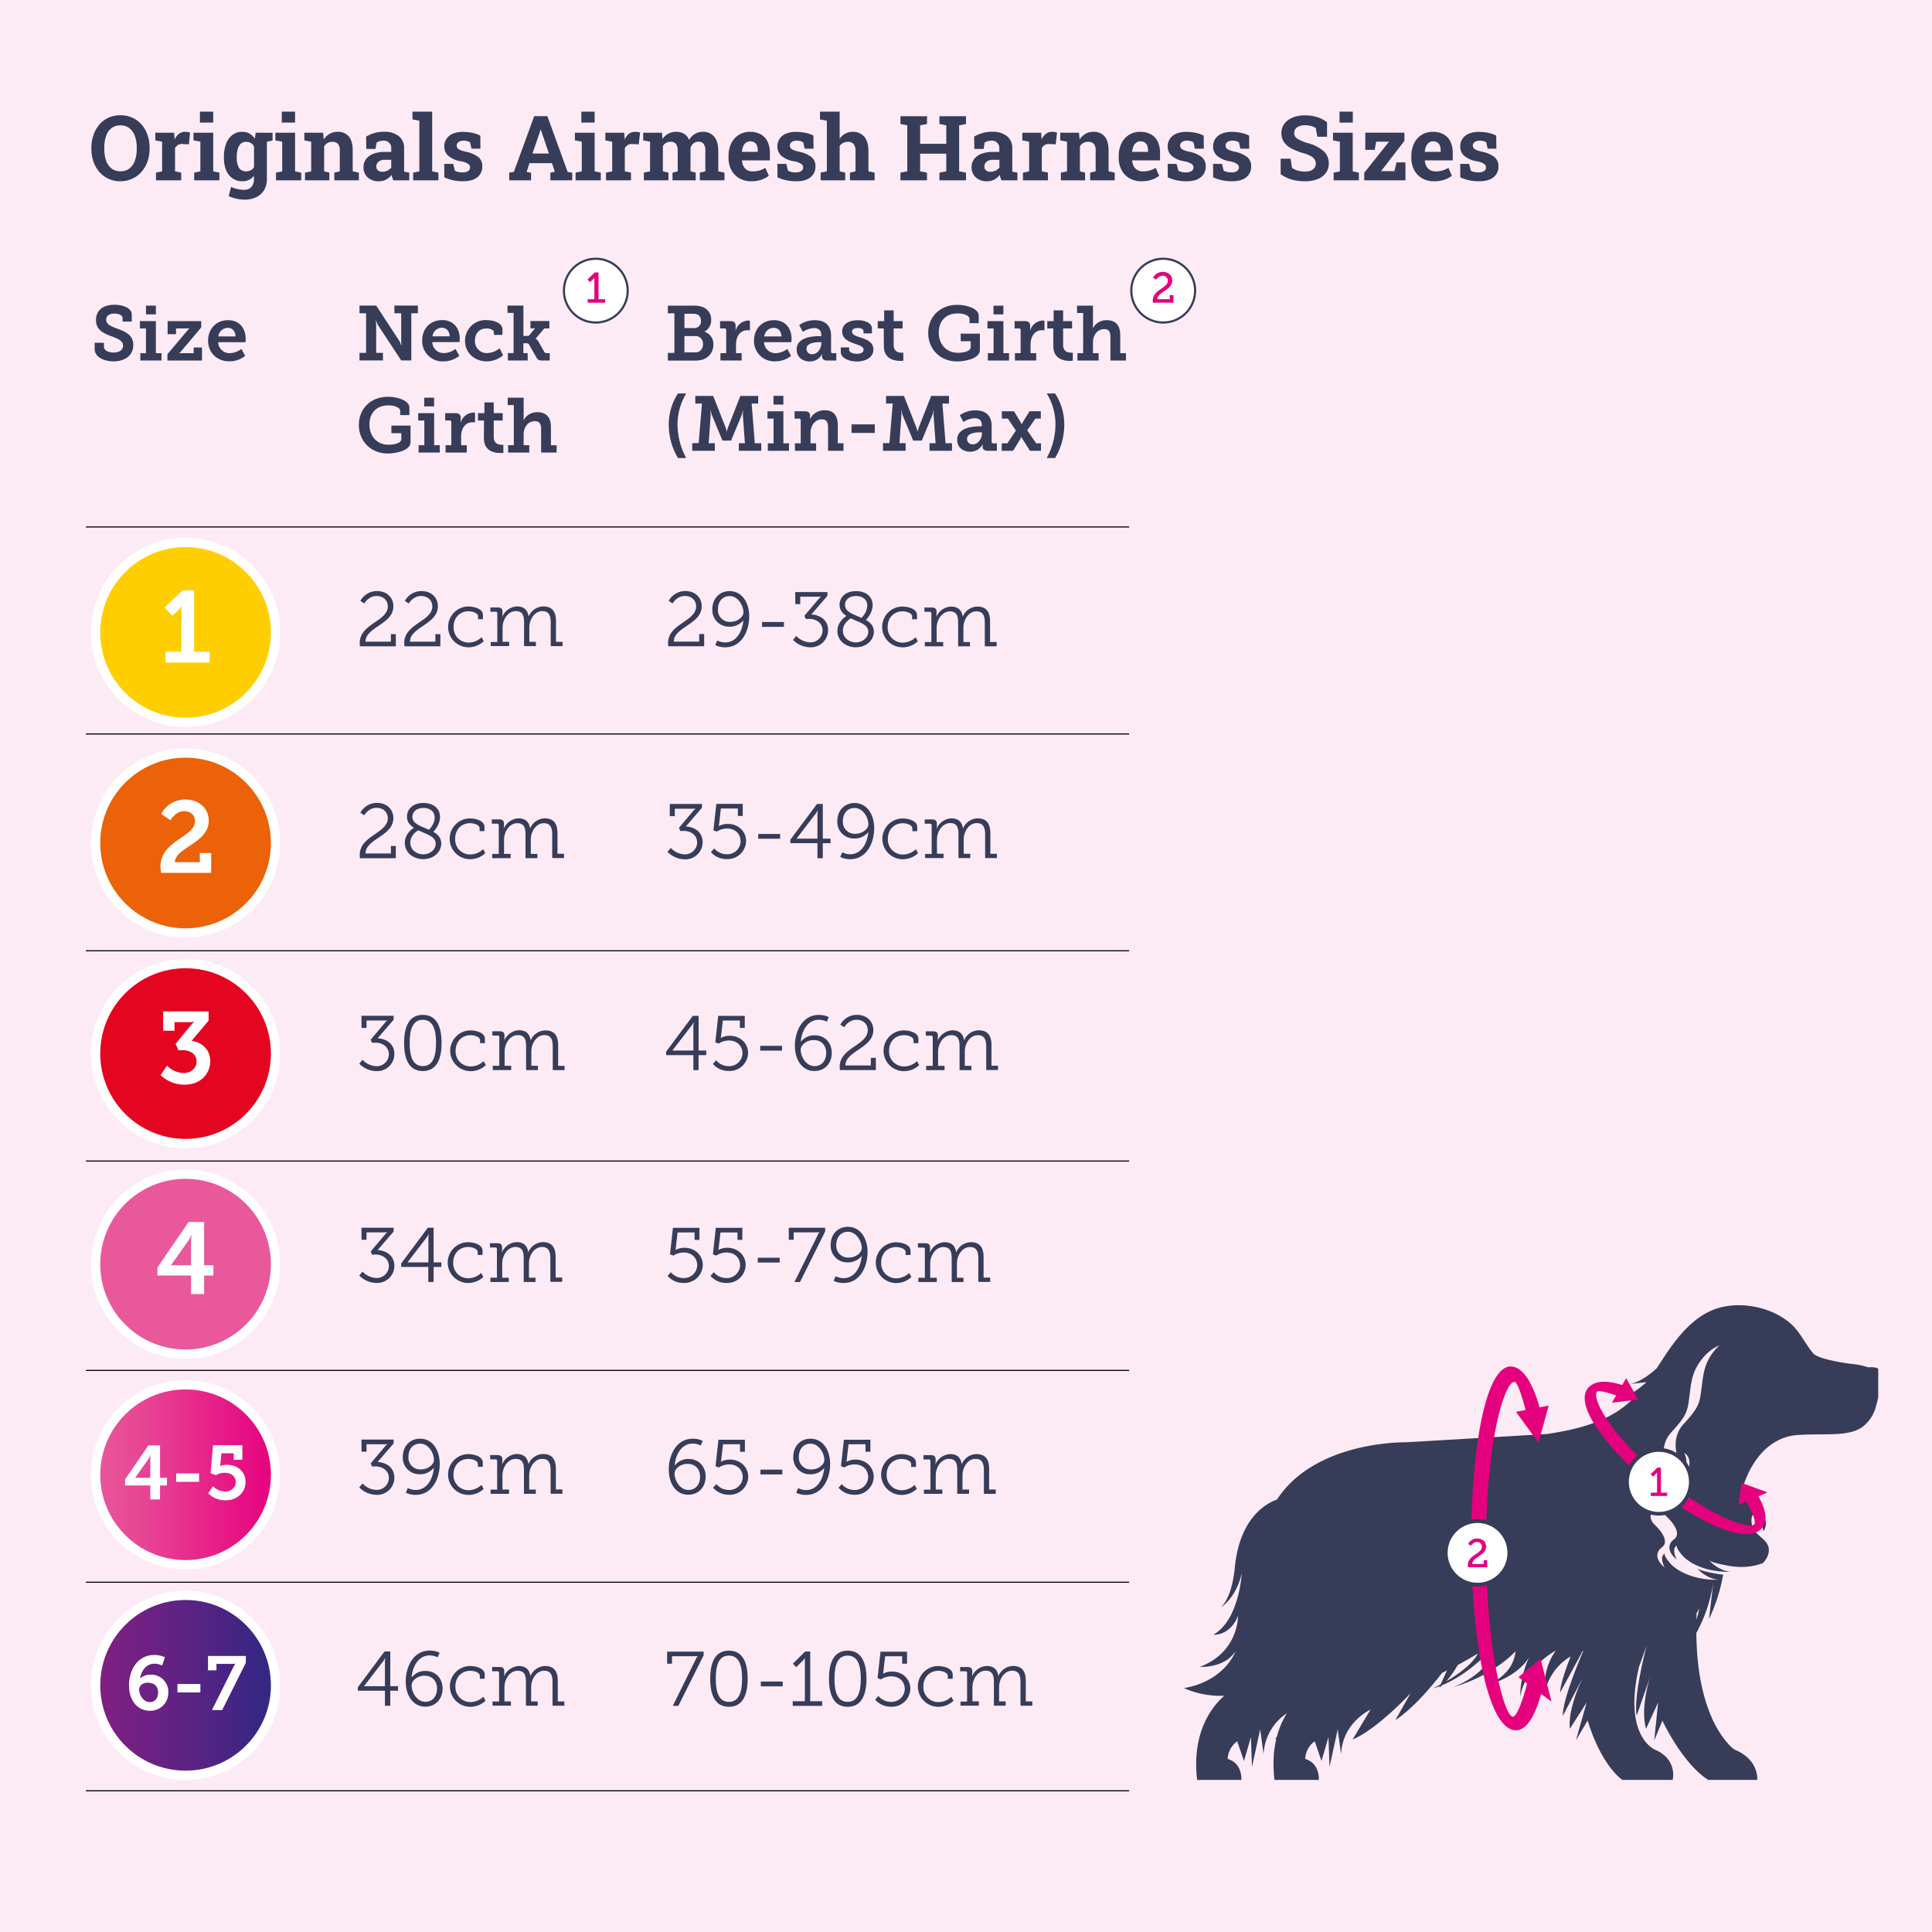 <svg xmlns="http://www.w3.org/2000/svg" xmlns:xlink="http://www.w3.org/1999/xlink" viewBox="0 0 900 900"><defs><style>.cls-1,.cls-11,.cls-19,.cls-4,.cls-9{fill:none;}.cls-2{fill:#fcebf5;}.cls-3{fill:#373c58;}.cls-4{stroke:#000;stroke-width:0.5px;}.cls-5{clip-path:url(#clip-path);}.cls-6{clip-path:url(#clip-path-2);}.cls-7{fill:#e5007d;}.cls-8{fill:#fff;}.cls-19,.cls-9{stroke:#373c58;}.cls-9{stroke-width:1.79px;}.cls-10{fill:#e8589a;}.cls-11{stroke:#fff;stroke-width:4.3px;}.cls-11,.cls-19{stroke-miterlimit:10;}.cls-12{clip-path:url(#clip-path-6);}.cls-13{fill:url(#linear-gradient);}.cls-14{clip-path:url(#clip-path-9);}.cls-15{fill:url(#linear-gradient-2);}.cls-16{fill:#e40521;}.cls-17{fill:#eb6209;}.cls-18{fill:#ffce00;}</style><clipPath id="clip-path"><rect class="cls-1" width="900" height="1000"/></clipPath><clipPath id="clip-path-2"><rect class="cls-1" x="551.55" y="608" width="323.41" height="221.14"/></clipPath><clipPath id="clip-path-6"><path class="cls-1" d="M44.56,687A41.9,41.9,0,1,0,86.45,645.1,41.89,41.89,0,0,0,44.56,687"/></clipPath><linearGradient id="linear-gradient" y1="999.43" x2="1" y2="999.43" gradientTransform="matrix(83.8, 0, 0, -83.8, 44.56, 84435.7)" gradientUnits="userSpaceOnUse"><stop offset="0" stop-color="#e8589a"/><stop offset="0.33" stop-color="#e73f92"/><stop offset="1" stop-color="#e6007e"/></linearGradient><clipPath id="clip-path-9"><path class="cls-1" d="M44.56,785.09A41.9,41.9,0,1,0,86.45,743.2a41.89,41.89,0,0,0-41.89,41.89"/></clipPath><linearGradient id="linear-gradient-2" y1="999.43" x2="1" y2="999.43" gradientTransform="matrix(83.8, 0, 0, -83.8, 44.56, 84533.8)" gradientUnits="userSpaceOnUse"><stop offset="0" stop-color="#831f82"/><stop offset="0.54" stop-color="#592383"/><stop offset="1" stop-color="#312783"/></linearGradient></defs><g id="Layer_2" data-name="Layer 2"><g id="Layer_1-2" data-name="Layer 1"><rect class="cls-2" width="900" height="900"/><path class="cls-3" d="M56.09,84.44a13.12,13.12,0,0,1-5.49-1.13,12.52,12.52,0,0,1-4.28-3.17,14.28,14.28,0,0,1-2.76-4.79,18.3,18.3,0,0,1-1-6v-.46a18.12,18.12,0,0,1,1-6A14.43,14.43,0,0,1,46.31,58a12.29,12.29,0,0,1,4.27-3.18,13.12,13.12,0,0,1,5.49-1.13,13.35,13.35,0,0,1,5.54,1.13A12.53,12.53,0,0,1,65.92,58a14.47,14.47,0,0,1,2.77,4.81,17.87,17.87,0,0,1,1,6v.46a18,18,0,0,1-1,6,14.47,14.47,0,0,1-2.77,4.79,12.69,12.69,0,0,1-4.3,3.17A13.27,13.27,0,0,1,56.09,84.44Zm0-4.65a6.64,6.64,0,0,0,4.23-1.32,7.94,7.94,0,0,0,2.53-3.67,16.07,16.07,0,0,0,.85-5.49v-.5a15.84,15.84,0,0,0-.86-5.44,7.94,7.94,0,0,0-2.55-3.66,6.66,6.66,0,0,0-4.22-1.31,6.52,6.52,0,0,0-4.16,1.3,7.76,7.76,0,0,0-2.49,3.64,16.18,16.18,0,0,0-.83,5.47v.5a16.34,16.34,0,0,0,.83,5.49,7.75,7.75,0,0,0,2.5,3.67A6.5,6.5,0,0,0,56.09,79.79Z"/><path class="cls-3" d="M72.66,84V80.42l2.87-.61V66l-3.18-.61V61.82h8.76l.23,2.75,0,.49a7,7,0,0,1,2-2.73,4.66,4.66,0,0,1,2.89-.92,8.31,8.31,0,0,1,1.17.09,7.68,7.68,0,0,1,1.13.24L88,67.25l-3-.16a3.49,3.49,0,0,0-2.06.43,4.66,4.66,0,0,0-1.41,1.42V79.81l2.87.61V84Z"/><path class="cls-3" d="M90.45,84V80.42l2.89-.61V66l-3.2-.61V61.82h9.19v18l2.87.61V84Zm2.69-26.89V52h6.19v5.1Z"/><path class="cls-3" d="M114,93a18.62,18.62,0,0,1-3.77-.43,15.07,15.07,0,0,1-3.69-1.23l1.1-4.27a16.72,16.72,0,0,0,3,1,13.75,13.75,0,0,0,3,.36A4.33,4.33,0,0,0,117.18,87a5.55,5.55,0,0,0,1.12-3.71V81.88a6.67,6.67,0,0,1-2.32,1.9,6.8,6.8,0,0,1-3,.66,7.91,7.91,0,0,1-4.66-1.36,8.52,8.52,0,0,1-3-3.83,14.67,14.67,0,0,1-1-5.72V73.1a16.64,16.64,0,0,1,1-6.13,9.19,9.19,0,0,1,2.93-4.09,7.25,7.25,0,0,1,4.57-1.47,6.78,6.78,0,0,1,3.43.83,7.25,7.25,0,0,1,2.44,2.37l.43-2.79h5.21V83.35a10.1,10.1,0,0,1-1.24,5.09,8.45,8.45,0,0,1-3.56,3.34A11.92,11.92,0,0,1,114,93Zm.64-13.18a4.46,4.46,0,0,0,2.19-.51,3.82,3.82,0,0,0,1.5-1.46V68.18a4.19,4.19,0,0,0-1.51-1.56,4.13,4.13,0,0,0-2.16-.55,3.5,3.5,0,0,0-2.5.89,5.13,5.13,0,0,0-1.42,2.46,13.37,13.37,0,0,0-.45,3.68v.43a8.87,8.87,0,0,0,1,4.58A3.6,3.6,0,0,0,114.61,79.79Zm8.94-13.64-2.61-4.33h6v3.61Z"/><path class="cls-3" d="M128.57,84V80.42l2.89-.61V66l-3.19-.61V61.82h9.18v18l2.87.61V84Zm2.69-26.89V52h6.19v5.1Z"/><path class="cls-3" d="M142.09,84V80.42l2.87-.61V66l-3.18-.61V61.82h8.76L150.8,65a8.05,8.05,0,0,1,2.74-2.65,7.29,7.29,0,0,1,3.72-.94,6.53,6.53,0,0,1,5.17,2.11q1.88,2.12,1.87,6.63v9.66l2.87.61V84H155.73V80.42l2.56-.61V70.17a4.6,4.6,0,0,0-.88-3.17,3.47,3.47,0,0,0-2.63-.93A4.27,4.27,0,0,0,151,68.16V79.81l2.42.61V84Z"/><path class="cls-3" d="M176.54,84.44a7.51,7.51,0,0,1-5.25-1.77,6.23,6.23,0,0,1-1.95-4.83,6.09,6.09,0,0,1,1.14-3.67,7.5,7.5,0,0,1,3.36-2.49,14.74,14.74,0,0,1,5.49-.9h2.93V69.14a3.35,3.35,0,0,0-3.73-3.59,5.79,5.79,0,0,0-1.73.24,4.84,4.84,0,0,0-1.39.67l-.47,2.93h-4.31l-.08-5.77A18.81,18.81,0,0,1,174.33,62a15.56,15.56,0,0,1,4.53-.62,10.67,10.67,0,0,1,6.87,2,7,7,0,0,1,2.52,5.77v9.15c0,.3,0,.6,0,.89a7.49,7.49,0,0,0,.07.85l2.32.33V84h-7.42c-.15-.38-.3-.79-.46-1.23a8.06,8.06,0,0,1-.32-1.31,8.38,8.38,0,0,1-2.52,2.16A6.8,6.8,0,0,1,176.54,84.44Zm1.6-4.43a5.34,5.34,0,0,0,2.38-.56A4.41,4.41,0,0,0,182.26,78V74.45h-2.95a4.3,4.3,0,0,0-3,.91,2.79,2.79,0,0,0-1,2.17,2.28,2.28,0,0,0,.75,1.83A3,3,0,0,0,178.14,80Z"/><path class="cls-3" d="M192.45,84V80.42l2.9-.61V56.24l-3.2-.61V52h9.18V79.81l2.9.61V84Z"/><path class="cls-3" d="M215.69,84.44a21.71,21.71,0,0,1-4.62-.47A22.32,22.32,0,0,1,207,82.62l-.06-6.28h4.17l.79,3.2a7.29,7.29,0,0,0,1.53.55,7.83,7.83,0,0,0,1.9.21,4.61,4.61,0,0,0,2.83-.66,2,2,0,0,0,.82-1.64,2.07,2.07,0,0,0-.87-1.63,8.91,8.91,0,0,0-3.48-1.24,12.15,12.15,0,0,1-5.8-2.54,5.72,5.72,0,0,1-1.87-4.41,6.28,6.28,0,0,1,.94-3.37,6.59,6.59,0,0,1,2.85-2.44,11.38,11.38,0,0,1,4.91-.92,20.38,20.38,0,0,1,4.58.48,13.68,13.68,0,0,1,3.5,1.26l.06,6.07h-4.14L219,66.35a3.81,3.81,0,0,0-1.3-.61,6.25,6.25,0,0,0-1.69-.21,3.9,3.9,0,0,0-2.42.64,2,2,0,0,0-.84,1.64,2.12,2.12,0,0,0,.29,1.07,2.82,2.82,0,0,0,1.18.92,13.24,13.24,0,0,0,2.57.82,14.66,14.66,0,0,1,6,2.51,5.43,5.43,0,0,1,1.88,4.4,6.26,6.26,0,0,1-2.24,5Q220.16,84.44,215.69,84.44Z"/><path class="cls-3" d="M237.22,84V80.42l2.14-.31,9.49-26H255l9.44,26,2.13.31V84H256.38V80.42l2.07-.37L257.14,76h-10.5l-1.32,4.1,2.08.37V84Zm10.83-12.47h7.67l-3.49-10.23-.28-.9h-.13l-.3,1Z"/><path class="cls-3" d="M268.12,84V80.42l2.89-.61V66l-3.2-.61V61.82H277v18l2.87.61V84Zm2.69-26.89V52H277v5.1Z"/><path class="cls-3" d="M282.31,84V80.42l2.87-.61V66L282,65.43V61.82h8.76l.23,2.75,0,.49a6.93,6.93,0,0,1,2-2.73,4.64,4.64,0,0,1,2.89-.92,8.53,8.53,0,0,1,1.17.09,7.68,7.68,0,0,1,1.13.24l-.64,5.51-3-.16a3.49,3.49,0,0,0-2.06.43,4.66,4.66,0,0,0-1.41,1.42V79.81l2.87.61V84Z"/><path class="cls-3" d="M299.93,84V80.42l2.89-.61V66l-3.2-.61V61.82h8.76l.25,2.93a7.5,7.5,0,0,1,2.67-2.47,7.74,7.74,0,0,1,3.72-.87,6.78,6.78,0,0,1,3.66.94A5.67,5.67,0,0,1,321,65.2a7.51,7.51,0,0,1,2.67-2.78,7.22,7.22,0,0,1,3.85-1,6.43,6.43,0,0,1,5.18,2.24q1.9,2.24,1.9,6.8v9.36l2.89.61V84H326V80.42l2.58-.61V70.43a5.37,5.37,0,0,0-.81-3.41,2.89,2.89,0,0,0-2.35-1,3.65,3.65,0,0,0-2.36.78,4.52,4.52,0,0,0-1.39,2.09V79.81l2.42.61V84H313.28V80.42l2.42-.61V70.43a5.4,5.4,0,0,0-.81-3.38,2.91,2.91,0,0,0-2.39-1,4.43,4.43,0,0,0-2.19.51,4.11,4.11,0,0,0-1.52,1.47V79.81l2.58.61V84Z"/><path class="cls-3" d="M349.92,84.44a10.77,10.77,0,0,1-5.55-1.4,9.59,9.59,0,0,1-3.68-3.87,11.8,11.8,0,0,1-1.31-5.62v-.82a13.31,13.31,0,0,1,1.23-5.85,9.62,9.62,0,0,1,3.48-4,9.37,9.37,0,0,1,5.3-1.45,10,10,0,0,1,5.07,1.19A7.66,7.66,0,0,1,357.57,66a12.53,12.53,0,0,1,1.07,5.42V74.7h-13l0,.12a6.72,6.72,0,0,0,.72,2.6A4.46,4.46,0,0,0,348,79.2a5.22,5.22,0,0,0,2.68.65,10.8,10.8,0,0,0,3.07-.42,12,12,0,0,0,2.78-1.24l1.62,3.69a11.41,11.41,0,0,1-3.46,1.83A14.27,14.27,0,0,1,349.92,84.44Zm-4.28-13.7H353v-.53a6.75,6.75,0,0,0-.36-2.33,3,3,0,0,0-1.15-1.51,3.59,3.59,0,0,0-2-.53,3.21,3.21,0,0,0-2,.63,4.11,4.11,0,0,0-1.28,1.71,8.86,8.86,0,0,0-.62,2.46Z"/><path class="cls-3" d="M370.92,84.44a20.81,20.81,0,0,1-8.73-1.82l-.06-6.28h4.16l.8,3.2a6.91,6.91,0,0,0,1.53.55,7.69,7.69,0,0,0,1.89.21,4.59,4.59,0,0,0,2.83-.66,2,2,0,0,0,.82-1.64,2.07,2.07,0,0,0-.87-1.63,8.91,8.91,0,0,0-3.47-1.24A12.19,12.19,0,0,1,364,72.59a5.75,5.75,0,0,1-1.86-4.41,6.36,6.36,0,0,1,.93-3.37,6.59,6.59,0,0,1,2.85-2.44,11.44,11.44,0,0,1,4.91-.92,20.47,20.47,0,0,1,4.59.48,13.59,13.59,0,0,1,3.49,1.26l.06,6.07h-4.14l-.63-2.91a3.86,3.86,0,0,0-1.31-.61,6.25,6.25,0,0,0-1.69-.21,3.92,3.92,0,0,0-2.42.64,2,2,0,0,0-.84,1.64,2,2,0,0,0,.3,1.07,2.82,2.82,0,0,0,1.18.92,13.11,13.11,0,0,0,2.56.82,14.6,14.6,0,0,1,6,2.51,5.4,5.4,0,0,1,1.89,4.4,6.24,6.24,0,0,1-2.25,5Q375.39,84.44,370.92,84.44Z"/><path class="cls-3" d="M382.29,84V80.42l2.89-.61V56.24l-3.2-.61V52h9.17V64.65a7.39,7.39,0,0,1,2.59-2.39,7.14,7.14,0,0,1,3.52-.85,6.7,6.7,0,0,1,5.3,2.23c1.3,1.48,2,3.77,2,6.88v9.29l2.87.61V84H395.94V80.42l2.59-.61V70.47a5.09,5.09,0,0,0-.9-3.4,3.39,3.39,0,0,0-2.65-1,4.72,4.72,0,0,0-2.2.5A4.09,4.09,0,0,0,391.15,68V79.81l2.58.61V84Z"/><path class="cls-3" d="M419.47,84V80.42l3.18-.61V58.38l-3.18-.62V54.15h12.36v3.61l-3.2.62V67h12.18V58.38l-3.19-.62V54.15H450v3.61l-3.2.62V79.81l3.2.61V84H437.62V80.42l3.19-.61V71.6H428.63v8.21l3.2.61V84Z"/><path class="cls-3" d="M459.85,84.44a7.48,7.48,0,0,1-5.25-1.77,6.23,6.23,0,0,1-2-4.83,6.09,6.09,0,0,1,1.14-3.67,7.45,7.45,0,0,1,3.36-2.49,14.65,14.65,0,0,1,5.48-.9h2.94V69.14a3.36,3.36,0,0,0-3.74-3.59,5.79,5.79,0,0,0-1.73.24,4.91,4.91,0,0,0-1.38.67l-.47,2.93h-4.31l-.08-5.77A19,19,0,0,1,457.63,62a15.6,15.6,0,0,1,4.53-.62,10.67,10.67,0,0,1,6.87,2,7,7,0,0,1,2.53,5.77v9.15c0,.3,0,.6,0,.89a5.73,5.73,0,0,0,.07.85l2.32.33V84h-7.43q-.22-.57-.45-1.23a8.11,8.11,0,0,1-.33-1.31,8.47,8.47,0,0,1-2.51,2.16A6.83,6.83,0,0,1,459.85,84.44Zm1.6-4.43a5.29,5.29,0,0,0,2.37-.56A4.37,4.37,0,0,0,465.57,78V74.45h-3a4.32,4.32,0,0,0-3,.91,2.78,2.78,0,0,0-1,2.17,2.28,2.28,0,0,0,.74,1.83A3.06,3.06,0,0,0,461.45,80Z"/><path class="cls-3" d="M476.54,84V80.42l2.87-.61V66l-3.18-.61V61.82H485l.22,2.75,0,.49a7,7,0,0,1,2-2.73,4.64,4.64,0,0,1,2.89-.92,8.53,8.53,0,0,1,1.17.09,7.27,7.27,0,0,1,1.12.24l-.63,5.51-3-.16a3.53,3.53,0,0,0-2.06.43,4.74,4.74,0,0,0-1.4,1.42V79.81l2.87.61V84Z"/><path class="cls-3" d="M494.2,84V80.42l2.87-.61V66l-3.18-.61V61.82h8.76l.27,3.18a8.11,8.11,0,0,1,2.73-2.65,7.31,7.31,0,0,1,3.73-.94,6.51,6.51,0,0,1,5.16,2.11q1.88,2.12,1.87,6.63v9.66l2.87.61V84H507.84V80.42l2.56-.61V70.17a4.55,4.55,0,0,0-.88-3.17,3.45,3.45,0,0,0-2.62-.93,4.27,4.27,0,0,0-3.84,2.09V79.81l2.42.61V84Z"/><path class="cls-3" d="M531.68,84.44a10.77,10.77,0,0,1-5.55-1.4,9.59,9.59,0,0,1-3.68-3.87,11.8,11.8,0,0,1-1.31-5.62v-.82a13.31,13.31,0,0,1,1.23-5.85,9.62,9.62,0,0,1,3.48-4,9.37,9.37,0,0,1,5.3-1.45,10,10,0,0,1,5.07,1.19A7.66,7.66,0,0,1,539.33,66a12.53,12.53,0,0,1,1.07,5.42V74.7h-13l0,.12a6.72,6.72,0,0,0,.72,2.6,4.46,4.46,0,0,0,1.72,1.78,5.24,5.24,0,0,0,2.68.65,10.8,10.8,0,0,0,3.07-.42,12,12,0,0,0,2.78-1.24l1.62,3.69a11.41,11.41,0,0,1-3.46,1.83A14.27,14.27,0,0,1,531.68,84.44Zm-4.28-13.7h7.4v-.53a6.75,6.75,0,0,0-.36-2.33,3,3,0,0,0-1.15-1.51,3.59,3.59,0,0,0-2-.53,3.21,3.21,0,0,0-2,.63A4.11,4.11,0,0,0,528,68.18a8.86,8.86,0,0,0-.62,2.46Z"/><path class="cls-3" d="M552.68,84.44A20.81,20.81,0,0,1,544,82.62l-.06-6.28h4.16l.8,3.2a6.91,6.91,0,0,0,1.53.55,7.69,7.69,0,0,0,1.89.21,4.59,4.59,0,0,0,2.83-.66,2,2,0,0,0,.82-1.64,2.07,2.07,0,0,0-.87-1.63,8.91,8.91,0,0,0-3.47-1.24,12.19,12.19,0,0,1-5.81-2.54,5.75,5.75,0,0,1-1.86-4.41,6.36,6.36,0,0,1,.93-3.37,6.59,6.59,0,0,1,2.85-2.44,11.44,11.44,0,0,1,4.91-.92,20.47,20.47,0,0,1,4.59.48,13.59,13.59,0,0,1,3.49,1.26l.06,6.07H556.6L556,66.35a3.86,3.86,0,0,0-1.31-.61,6.25,6.25,0,0,0-1.69-.21,3.92,3.92,0,0,0-2.42.64,2,2,0,0,0-.84,1.64,2,2,0,0,0,.3,1.07,2.82,2.82,0,0,0,1.18.92,13.11,13.11,0,0,0,2.56.82,14.6,14.6,0,0,1,6,2.51,5.4,5.4,0,0,1,1.89,4.4,6.24,6.24,0,0,1-2.25,5C557.9,83.8,555.67,84.44,552.68,84.44Z"/><path class="cls-3" d="M573.89,84.44a21.71,21.71,0,0,1-4.62-.47,22.32,22.32,0,0,1-4.12-1.35l-.06-6.28h4.16l.8,3.2a7.29,7.29,0,0,0,1.53.55,7.83,7.83,0,0,0,1.9.21,4.61,4.61,0,0,0,2.83-.66,2,2,0,0,0,.82-1.64,2.07,2.07,0,0,0-.87-1.63,8.91,8.91,0,0,0-3.48-1.24,12.15,12.15,0,0,1-5.8-2.54,5.72,5.72,0,0,1-1.87-4.41,6.36,6.36,0,0,1,.93-3.37,6.68,6.68,0,0,1,2.86-2.44,11.38,11.38,0,0,1,4.91-.92,20.38,20.38,0,0,1,4.58.48,13.68,13.68,0,0,1,3.5,1.26l.06,6.07h-4.14l-.64-2.91a3.81,3.81,0,0,0-1.3-.61,6.25,6.25,0,0,0-1.69-.21,3.9,3.9,0,0,0-2.42.64,2,2,0,0,0-.84,1.64,2,2,0,0,0,.29,1.07,2.82,2.82,0,0,0,1.18.92,13,13,0,0,0,2.57.82,14.55,14.55,0,0,1,6,2.51,5.4,5.4,0,0,1,1.89,4.4,6.26,6.26,0,0,1-2.24,5Q578.36,84.44,573.89,84.44Z"/><path class="cls-3" d="M607.91,84.44a23,23,0,0,1-6-.74,17.25,17.25,0,0,1-5.33-2.56V73.92h4.64l.63,4.25a7.34,7.34,0,0,0,2.54,1.26,12.4,12.4,0,0,0,3.53.48,7.38,7.38,0,0,0,2.74-.45,3.75,3.75,0,0,0,1.7-1.28,3.34,3.34,0,0,0,.59-2,3.48,3.48,0,0,0-.53-1.9,4.84,4.84,0,0,0-1.72-1.52,16.16,16.16,0,0,0-3.25-1.32,32.11,32.11,0,0,1-5.88-2.29,9.32,9.32,0,0,1-3.48-3,7.37,7.37,0,0,1-1.16-4.17,7.14,7.14,0,0,1,1.34-4.28A9,9,0,0,1,602,54.85a13.77,13.77,0,0,1,5.49-1.11,19.05,19.05,0,0,1,6.1.82,14.3,14.3,0,0,1,4.59,2.4v6.73h-4.5l-.77-4.11a8.41,8.41,0,0,0-2.11-.86,11.4,11.4,0,0,0-3-.37,6.8,6.8,0,0,0-2.53.44A3.89,3.89,0,0,0,603.52,60a3.16,3.16,0,0,0-.63,2,2.85,2.85,0,0,0,.55,1.75,5.19,5.19,0,0,0,1.86,1.41,26.25,26.25,0,0,0,3.6,1.43,19,19,0,0,1,7.49,3.63A7.54,7.54,0,0,1,619,76.18a7.14,7.14,0,0,1-1.38,4.39,8.7,8.7,0,0,1-3.85,2.87A15.43,15.43,0,0,1,607.91,84.44Z"/><path class="cls-3" d="M621.26,84V80.42l2.9-.61V66l-3.2-.61V61.82h9.18v18l2.87.61V84ZM624,57.12V52h6.19v5.1Z"/><path class="cls-3" d="M635.52,84V80.48L647.06,66h-6l-.67,3.8H636v-8h18.23v3.84L643.35,79.72h6.27l.89-4.08h4.2V84Z"/><path class="cls-3" d="M668,84.44a10.77,10.77,0,0,1-5.55-1.4,9.68,9.68,0,0,1-3.69-3.87,11.92,11.92,0,0,1-1.3-5.62v-.82a13.31,13.31,0,0,1,1.23-5.85,9.62,9.62,0,0,1,3.48-4,9.37,9.37,0,0,1,5.3-1.45,10,10,0,0,1,5.07,1.19A7.66,7.66,0,0,1,675.68,66a12.53,12.53,0,0,1,1.07,5.42V74.7h-13l0,.12a6.72,6.72,0,0,0,.72,2.6,4.46,4.46,0,0,0,1.72,1.78,5.22,5.22,0,0,0,2.68.65,10.8,10.8,0,0,0,3.07-.42,12,12,0,0,0,2.78-1.24l1.62,3.69a11.41,11.41,0,0,1-3.46,1.83A14.27,14.27,0,0,1,668,84.44Zm-4.28-13.7h7.4v-.53a6.75,6.75,0,0,0-.36-2.33,3,3,0,0,0-1.15-1.51,3.59,3.59,0,0,0-2-.53,3.21,3.21,0,0,0-2,.63,4.11,4.11,0,0,0-1.28,1.71,8.86,8.86,0,0,0-.62,2.46Z"/><path class="cls-3" d="M689,84.44a20.81,20.81,0,0,1-8.73-1.82l-.06-6.28h4.16l.8,3.2a6.91,6.91,0,0,0,1.53.55,7.69,7.69,0,0,0,1.89.21,4.59,4.59,0,0,0,2.83-.66,2,2,0,0,0,.82-1.64,2.07,2.07,0,0,0-.87-1.63,8.91,8.91,0,0,0-3.47-1.24,12.19,12.19,0,0,1-5.81-2.54,5.75,5.75,0,0,1-1.86-4.41,6.36,6.36,0,0,1,.93-3.37A6.59,6.59,0,0,1,684,62.37a11.44,11.44,0,0,1,4.91-.92,20.47,20.47,0,0,1,4.59.48A13.59,13.59,0,0,1,697,63.19l.06,6.07H693l-.63-2.91a3.86,3.86,0,0,0-1.31-.61,6.25,6.25,0,0,0-1.69-.21,3.92,3.92,0,0,0-2.42.64,2,2,0,0,0-.84,1.64,2,2,0,0,0,.3,1.07,2.82,2.82,0,0,0,1.18.92,12.88,12.88,0,0,0,2.56.82,14.6,14.6,0,0,1,6,2.51,5.4,5.4,0,0,1,1.89,4.4,6.24,6.24,0,0,1-2.25,5Q693.5,84.44,689,84.44Z"/><path class="cls-3" d="M48.42,159.69v1.91c0,1.66,2.08,2.63,4.5,2.63,2.59,0,4.42-1.12,4.42-3.17,0-2.59-2.91-3.42-5.86-4.57-3.42-1.29-6.77-2.84-6.77-7.41,0-5.15,4.17-7.13,8.57-7.13,4,0,8.09,1.55,8.09,4.5v3.35H57.09v-1.73c0-1.3-1.91-2-3.81-2-2.09,0-3.82.86-3.82,2.81,0,2.34,2.38,3.16,5,4.17,3.81,1.37,7.63,2.88,7.63,7.67,0,5.22-4.39,7.63-9.21,7.63-4.25,0-8.79-1.91-8.79-5.76v-2.92Z"/><path class="cls-3" d="M65.37,164.52H68V153H65.19v-3.42h7.42v14.94h2.62v3.42H65.37ZM68,142.38h4.61v4.07H68Z"/><path class="cls-3" d="M87.26,154a8.37,8.37,0,0,1,1-1v-.07s-.83.07-1.55.07H82v2.66H78.08v-6.08H93.74v2.95l-9.22,10.94a8.09,8.09,0,0,1-1,1.05v.07s.79-.07,1.51-.07h5.18v-2.63H94.1v6.05H78V165Z"/><path class="cls-3" d="M106.27,149.15c5.29,0,8.17,3.85,8.17,8.71,0,.54-.11,1.55-.11,1.55H101.62a5.29,5.29,0,0,0,5.51,5.11,9.27,9.27,0,0,0,5.33-2l1.76,3.24a11.68,11.68,0,0,1-7.41,2.56c-6.09,0-9.87-4.39-9.87-9.61C96.94,153.11,100.76,149.15,106.27,149.15Zm3.45,7.56c-.07-2.52-1.62-4-3.56-4a4.47,4.47,0,0,0-4.43,4Z"/><path class="cls-3" d="M311.11,164.41h3.06V145.94h-3.06v-3.56h11.73a11.8,11.8,0,0,1,4.58.68A6.12,6.12,0,0,1,331.3,149a6,6,0,0,1-3.13,5.47v.07a5.94,5.94,0,0,1,4.14,6.05,7.12,7.12,0,0,1-5.08,6.95,13.27,13.27,0,0,1-3.81.43H311.11Zm12.27-11.59a3,3,0,0,0,3.14-3.35,3.12,3.12,0,0,0-1.48-2.91,5,5,0,0,0-2.2-.4h-4v6.66Zm.26,11.34a5.06,5.06,0,0,0,1.83-.29,3.74,3.74,0,0,0,2-3.6,3.46,3.46,0,0,0-3.7-3.71h-4.94v7.6Z"/><path class="cls-3" d="M335.62,164.52h2.67V153.79a.72.72,0,0,0-.79-.79h-2.06v-3.42h4.79c1.62,0,2.45.68,2.45,2.23v1.08a8.44,8.44,0,0,1-.07,1.15h.07a6.32,6.32,0,0,1,5.83-4.71,5.46,5.46,0,0,1,.83.07v4.5a8.42,8.42,0,0,0-1.12-.07c-3.7,0-5.36,3.24-5.36,6.69v4h2.63v3.42h-9.87Z"/><path class="cls-3" d="M360.57,149.15c5.29,0,8.17,3.85,8.17,8.71,0,.54-.11,1.55-.11,1.55h-12.7a5.29,5.29,0,0,0,5.51,5.11,9.26,9.26,0,0,0,5.32-2l1.77,3.24a11.69,11.69,0,0,1-7.42,2.56,9.41,9.41,0,0,1-9.86-9.61C351.25,153.11,355.06,149.15,360.57,149.15Zm3.46,7.56c-.07-2.52-1.62-4-3.57-4a4.46,4.46,0,0,0-4.42,4Z"/><path class="cls-3" d="M381.42,156.6h1.15V156c0-2.34-1.48-3.17-3.39-3.17a10.14,10.14,0,0,0-5.18,1.76l-1.69-3.16a12.45,12.45,0,0,1,7.27-2.27c4.93,0,7.56,2.55,7.56,7.23v7.35a.7.7,0,0,0,.79.79h1.66v3.42h-4.32c-1.69,0-2.34-.9-2.34-1.95v-.21a3.53,3.53,0,0,1,.11-.94H383a6.37,6.37,0,0,1-5.79,3.53c-3.13,0-6.09-1.84-6.09-5.58C371.08,157.18,378.46,156.6,381.42,156.6ZM378.36,165c2.48,0,4.24-2.66,4.24-5v-.61h-.75c-1.8,0-6.16.29-6.16,3.06A2.48,2.48,0,0,0,378.36,165Z"/><path class="cls-3" d="M391.68,161.82h3.88v1.08c0,1.26,1.7,1.91,3.6,1.91s3.13-.65,3.13-1.88c0-1.54-1.72-1.94-4.17-2.84-2.7-.93-5.8-2.19-5.8-5.69,0-3.88,3.89-5.25,7.24-5.25,2.66,0,6.62,1,6.62,3.81v2.34h-3.92v-1c0-.94-1.08-1.51-2.7-1.51-1.44,0-2.66.5-2.66,1.65,0,1.52,1.79,2.13,3.85,2.74,2.8.9,6.12,2.05,6.12,5.65s-3.53,5.58-7.74,5.58c-3.35,0-7.45-1.44-7.45-4.43Z"/><path class="cls-3" d="M411.69,153h-2.81v-3.42h3v-5h4.42v5h4.18V153h-4.18v7.74c0,3.13,2.38,3.56,3.67,3.56.51,0,.83,0,.83,0V168a8.15,8.15,0,0,1-1.4.11c-2.59,0-7.67-.76-7.67-6.91Z"/><path class="cls-3" d="M445.93,142c4.57,0,10,1.8,10,5v3.53h-4.28v-1.88c0-1.76-2.77-2.66-5.51-2.66-5.43,0-8.82,3.46-8.82,8.89s3.39,9.47,9,9.47c2.05,0,5.87-.54,5.87-2.67v-2.73h-4.65v-3.53h8.93v7.7c0,3.89-6.84,5.26-10.62,5.26-7.85,0-13.46-5.69-13.46-13.32S438,142,445.93,142Z"/><path class="cls-3" d="M460.18,164.52h2.67V153H460v-3.42h7.42v14.94h2.63v3.42h-9.87Zm2.63-22.14h4.61v4.07h-4.61Z"/><path class="cls-3" d="M472.78,164.52h2.67V153.79a.72.72,0,0,0-.8-.79h-2v-3.42h4.79c1.62,0,2.45.68,2.45,2.23v1.08a8.44,8.44,0,0,1-.07,1.15h.07a6.32,6.32,0,0,1,5.83-4.71,5.46,5.46,0,0,1,.83.07v4.5a8.42,8.42,0,0,0-1.12-.07c-3.71,0-5.36,3.24-5.36,6.69v4h2.63v3.42h-9.87Z"/><path class="cls-3" d="M490.67,153h-2.8v-3.42h2.95v-5h4.43v5h4.17V153h-4.17v7.74c0,3.13,2.37,3.56,3.67,3.56.5,0,.83,0,.83,0V168a8.36,8.36,0,0,1-1.41.11c-2.59,0-7.67-.76-7.67-6.91Z"/><path class="cls-3" d="M501.91,164.52h2.66V145.8h-2.84v-3.42h7.41v8.93a10.28,10.28,0,0,1-.11,1.55h.08a7.13,7.13,0,0,1,6.33-3.71c4.07,0,6.41,2.12,6.41,7v8.39h2.66v3.42h-7.23V157.07c0-2.23-.58-3.75-2.88-3.75-3.24,0-5.26,2.81-5.26,6.2v5h2.63v3.42h-9.86Z"/><path class="cls-3" d="M311.54,197.6a26.55,26.55,0,0,1,4.28-14.32h3.86a27.93,27.93,0,0,0-4.07,14.36,33,33,0,0,0,4.07,15.73h-3.86A30.45,30.45,0,0,1,311.54,197.6Z"/><path class="cls-3" d="M322.48,206.42h3L327,188h-3.1v-3.57h8.32l5.69,14.44a19.93,19.93,0,0,1,.61,2.12h.07a16.29,16.29,0,0,1,.65-2.12l5.65-14.44h8.31V188h-3.05l1.47,18.46h3V210H344.19v-3.53H347l-.93-12.88a15.65,15.65,0,0,1,.11-2.38h-.11a20.22,20.22,0,0,1-.61,2.27l-4.9,11.77h-4l-4.9-11.77a16.94,16.94,0,0,1-.57-2.27h-.15a15.65,15.65,0,0,1,.11,2.38l-.93,12.88H333V210H322.48Z"/><path class="cls-3" d="M357.69,206.53h2.67V195h-2.85v-3.42h7.42v14.94h2.62V210h-9.86Zm2.63-22.14h4.61v4.07h-4.61Z"/><path class="cls-3" d="M370.29,206.53H373V195.8a.72.72,0,0,0-.8-.79h-2.05v-3.42h4.83c1.61,0,2.37.76,2.37,2v.83a5.1,5.1,0,0,1-.07.79h.07a7.38,7.38,0,0,1,6.77-4.1c3.92,0,6.15,2.12,6.15,7v8.39h2.67V210h-7.2V199.08c0-2.23-.61-3.74-2.92-3.74-3.31,0-5.25,3.16-5.25,6.37v4.82h2.62V210h-9.86Z"/><path class="cls-3" d="M396.68,197.68h10.83v4H396.68Z"/><path class="cls-3" d="M411.33,206.42h3L415.87,188h-3.1v-3.57h8.32l5.68,14.44a18.86,18.86,0,0,1,.62,2.12h.07a17.06,17.06,0,0,1,.64-2.12l5.66-14.44h8.31V188H439l1.48,18.46h3V210H433v-3.53h2.84l-.94-12.88a15.65,15.65,0,0,1,.11-2.38h-.11a18.11,18.11,0,0,1-.61,2.27l-4.89,11.77h-4l-4.9-11.77a17.67,17.67,0,0,1-.58-2.27h-.14a15.65,15.65,0,0,1,.11,2.38L419,206.42h2.88V210H411.33Z"/><path class="cls-3" d="M456.22,198.61h1.15V198c0-2.34-1.47-3.17-3.38-3.17a10.06,10.06,0,0,0-5.18,1.77l-1.7-3.17a12.5,12.5,0,0,1,7.28-2.27c4.93,0,7.55,2.56,7.55,7.24v7.34a.71.71,0,0,0,.8.79h1.65V210h-4.32c-1.69,0-2.34-.9-2.34-1.94v-.22a3.53,3.53,0,0,1,.11-.94h-.07a6.4,6.4,0,0,1-5.8,3.53c-3.13,0-6.08-1.83-6.08-5.58C445.89,199.19,453.27,198.61,456.22,198.61ZM453.16,207c2.49,0,4.25-2.66,4.25-5v-.62h-.76c-1.8,0-6.15.29-6.15,3.06A2.47,2.47,0,0,0,453.16,207Z"/><path class="cls-3" d="M466.63,206.53h2.62l4-5.94L469.51,195H466.7v-3.42h5.65l2.84,4.65c.36.61.69,1.29.69,1.29H476a12.1,12.1,0,0,1,.72-1.29l2.88-4.65h5.25V195h-2.55l-3.78,5.47,4.17,6.05h2.24V210H479.8l-3.24-5.15a10.2,10.2,0,0,1-.72-1.29h-.07a11.49,11.49,0,0,1-.69,1.33L471.92,210h-5.29Z"/><path class="cls-3" d="M491.68,197.64a27.56,27.56,0,0,0-4.07-14.36h3.89a26.47,26.47,0,0,1,4.28,14.32,30.36,30.36,0,0,1-4.28,15.77h-3.89A33,33,0,0,0,491.68,197.64Z"/><path class="cls-3" d="M311.22,299.48c0-8.89,13.06-10,13.06-17,0-2.81-2.08-4.86-5.25-4.86-3.75,0-5.73,3.49-5.73,3.49l-1.8-1.22a8.84,8.84,0,0,1,7.67-4.57c4.79,0,7.71,3.13,7.71,7.09,0,8.42-12.93,9.61-13,16.48h11.84v-3.53h2.3v5.69h-16.7A8.45,8.45,0,0,1,311.22,299.48Z"/><path class="cls-3" d="M339.87,275.37c5.55,0,9.14,5,9.14,11.8,0,6.41-3.27,14.36-11.19,14.36a10.29,10.29,0,0,1-4.61-1l.94-2.16a8.14,8.14,0,0,0,3.67.9c5.33,0,8-5.25,8.46-10.22h-.07a8.17,8.17,0,0,1-6.48,2.88,7.7,7.7,0,0,1-7.89-8.07C331.84,278.57,335.44,275.37,339.87,275.37Zm.36,14.32c3.35,0,6.08-2.27,6.08-4.43,0-3.27-2.62-7.59-6.4-7.59-3.42,0-5.47,2.63-5.47,6.15A5.49,5.49,0,0,0,340.23,289.69Z"/><path class="cls-3" d="M355,289.76h10.19V292H355Z"/><path class="cls-3" d="M370.44,275.8h15v1.76l-7.49,8.68c3.13.14,7.81,1.9,7.81,7.38a8,8,0,0,1-8.35,7.91,11.47,11.47,0,0,1-8-3.45l1.51-1.84a9.38,9.38,0,0,0,6.48,3,5.64,5.64,0,0,0,5.79-5.54c0-3.49-2.95-5.4-6.22-5.4-.8,0-1.52.07-1.59.07l-.65-1.51,6.84-8.1a7.53,7.53,0,0,1,.87-.79v-.08s-.72.08-1.19.08h-8.46v3.45h-2.3Z"/><path class="cls-3" d="M394.3,286.92c-1.83-1.19-3.2-2.74-3.2-5.15,0-3.31,2.52-6.4,7.67-6.4,4.68,0,7.74,2.62,7.74,6.51,0,3.71-2.78,6.55-3.14,6.91,2.09,1.19,3.71,2.81,3.71,5.47,0,3.93-3.49,7.27-8.39,7.27-4.6,0-8.6-3-8.6-7.55C390.09,289.66,393.69,287.32,394.3,286.92Zm4.36,12.35c2.95,0,5.83-2.09,5.83-4.94,0-3.45-4-4.31-8.21-6.29-.75.5-3.63,2.41-3.63,5.75S395.6,299.27,398.66,299.27Zm2.66-11.45c.4-.4,2.7-2.77,2.7-5.69s-2.19-4.5-5.25-4.5c-3.28,0-5.15,1.87-5.15,4.14C393.62,285.12,397.65,286.2,401.32,287.82Z"/><path class="cls-3" d="M420.47,282.56c2.27,0,6.7.94,6.7,3.93v2H424.9v-1.33c0-1.62-2.73-2.38-4.39-2.38-4,0-7,2.88-7,7.27a6.94,6.94,0,0,0,7.09,7.31,8.67,8.67,0,0,0,5.94-2.49l1,1.88a10.25,10.25,0,0,1-7.05,2.8,9.49,9.49,0,1,1-.08-19Z"/><path class="cls-3" d="M430.81,299.09h3.06V285.8a.71.71,0,0,0-.8-.79h-2.44v-2h3.45c1.51,0,2.2.64,2.2,2v1.05a5.63,5.63,0,0,1-.15,1.29h.08a7.86,7.86,0,0,1,6.73-4.79c3.27,0,5,1.55,5.5,4.61h.08a7.56,7.56,0,0,1,6.69-4.61c4.36,0,6,2.56,6,7v9.51h3.06v2h-5.51V290.2c0-3-.61-5.4-3.89-5.4-3.67,0-6.08,3.88-6.08,7.63v6.66h3.06v2h-5.51V290.2c0-2.74-.36-5.4-3.81-5.4-3.71,0-6.2,3.92-6.2,7.7v6.59h3.06v2h-8.56Z"/><path class="cls-3" d="M312,374.51h15v1.76L319.5,385c3.13.14,7.81,1.91,7.81,7.38a8,8,0,0,1-8.35,7.92,11.47,11.47,0,0,1-8-3.46l1.51-1.84a9.38,9.38,0,0,0,6.48,3,5.65,5.65,0,0,0,5.8-5.54c0-3.49-3-5.4-6.23-5.4-.79,0-1.51.07-1.59.07l-.64-1.51,6.84-8.1a7.86,7.86,0,0,1,.86-.79v-.07s-.72.07-1.19.07h-8.46v3.45H312Z"/><path class="cls-3" d="M332.71,395.21a7.62,7.62,0,0,0,5.9,2.73A6.15,6.15,0,0,0,345,392c0-3.64-2.62-6.05-6.33-6.05a8.79,8.79,0,0,0-4.75,1.44l-1.59-.57,1.37-12.35H346v5.61h-2.27v-3.45h-7.92L335,383.8a5.88,5.88,0,0,1-.18,1h.07a8.82,8.82,0,0,1,4.11-1c4.93,0,8.56,3.49,8.56,8a8.57,8.57,0,0,1-8.89,8.39A9.65,9.65,0,0,1,331.2,397Z"/><path class="cls-3" d="M353.23,388.48h10.18v2.23H353.23Z"/><path class="cls-3" d="M368.17,391.17l12.42-16.66h2.7v16.16h3.6v2.12h-3.6v7H380.8v-7H368.17Zm2.95-.57v.07h9.68V379.26a12,12,0,0,1,.15-1.66h-.11A10.28,10.28,0,0,1,380,379Z"/><path class="cls-3" d="M398.08,374.08c5.55,0,9.15,5,9.15,11.8,0,6.41-3.28,14.37-11.2,14.37a10.26,10.26,0,0,1-4.61-1.05l.94-2.16a8.14,8.14,0,0,0,3.67.9c5.33,0,8-5.25,8.46-10.22h-.07a8.17,8.17,0,0,1-6.48,2.88,7.68,7.68,0,0,1-7.88-8.06C390.06,377.28,393.66,374.08,398.08,374.08Zm.36,14.32c3.35,0,6.09-2.26,6.09-4.42,0-3.28-2.63-7.6-6.41-7.6-3.42,0-5.47,2.63-5.47,6.16A5.49,5.49,0,0,0,398.44,388.4Z"/><path class="cls-3" d="M420.58,381.28c2.27,0,6.7.93,6.7,3.92v2H425v-1.33c0-1.62-2.74-2.38-4.39-2.38-4,0-7,2.88-7,7.27a6.94,6.94,0,0,0,7.09,7.31,8.76,8.76,0,0,0,5.94-2.48l1,1.87a10.28,10.28,0,0,1-7.06,2.81,9.49,9.49,0,1,1-.07-19Z"/><path class="cls-3" d="M430.92,397.8H434V384.52a.71.71,0,0,0-.79-.8h-2.45v-2h3.46c1.51,0,2.2.65,2.2,2v1a5.63,5.63,0,0,1-.15,1.29h.07a7.89,7.89,0,0,1,6.74-4.78c3.27,0,5,1.54,5.5,4.6h.07a7.58,7.58,0,0,1,6.7-4.6c4.36,0,6,2.55,6,7v9.5h3.06v2h-5.5v-10.9c0-3-.61-5.4-3.89-5.4-3.67,0-6.08,3.89-6.08,7.63v6.66h3.06v2h-5.51v-10.9c0-2.74-.36-5.4-3.82-5.4-3.7,0-6.19,3.92-6.19,7.7v6.59h3.06v2h-8.56Z"/><path class="cls-3" d="M310.32,489.89l12.42-16.67h2.7v16.16H329v2.13h-3.59v7H323v-7H310.32Zm2.95-.58v.07H323V478a12,12,0,0,1,.15-1.65H323a10.5,10.5,0,0,1-.83,1.4Z"/><path class="cls-3" d="M333.61,493.92a7.62,7.62,0,0,0,5.9,2.73,6.15,6.15,0,0,0,6.37-5.9c0-3.63-2.62-6.05-6.33-6.05a8.79,8.79,0,0,0-4.75,1.44l-1.59-.57,1.37-12.35h12.35v5.62h-2.27v-3.46h-7.92l-.83,7.13a5.87,5.87,0,0,1-.18,1h.07a8.75,8.75,0,0,1,4.11-1c4.93,0,8.57,3.5,8.57,8a8.57,8.57,0,0,1-8.9,8.39,9.65,9.65,0,0,1-7.48-3.28Z"/><path class="cls-3" d="M354.13,487.19h10.18v2.23H354.13Z"/><path class="cls-3" d="M370.29,487.15c0-6.44,3.31-14.36,11.16-14.36a10.5,10.5,0,0,1,4.64,1l-.93,2.16a8.26,8.26,0,0,0-3.71-.9c-5.29,0-8,5.26-8.42,10.19h.07a8,8,0,0,1,6.48-2.95c4.57,0,7.88,3.38,7.88,8.17,0,5.25-3.6,8.46-8,8.46C373.86,499,370.29,493.92,370.29,487.15Zm9.11,9.5c3.42,0,5.47-2.59,5.47-6.15s-2.27-6-5.83-6c-3.38,0-6.05,2.34-6.05,4.5C373,492.23,375.51,496.65,379.4,496.65Z"/><path class="cls-3" d="M391.17,496.91c0-8.89,13.07-10,13.07-17,0-2.81-2.09-4.86-5.26-4.86-3.74,0-5.72,3.49-5.72,3.49l-1.8-1.22a8.84,8.84,0,0,1,7.67-4.57c4.78,0,7.7,3.13,7.7,7.09,0,8.42-12.92,9.61-13,16.49h11.84v-3.53H408v5.69h-16.7A8.64,8.64,0,0,1,391.17,496.91Z"/><path class="cls-3" d="M421.12,480c2.27,0,6.7.93,6.7,3.92v2h-2.27v-1.33c0-1.62-2.74-2.38-4.39-2.38-4,0-7,2.88-7,7.28a6.94,6.94,0,0,0,7.09,7.3,8.76,8.76,0,0,0,5.94-2.48l1,1.87a10.28,10.28,0,0,1-7.06,2.81,9.49,9.49,0,1,1-.07-19Z"/><path class="cls-3" d="M431.46,496.51h3.05V483.23a.7.7,0,0,0-.79-.79h-2.45v-2h3.46c1.51,0,2.2.65,2.2,2v1a5.78,5.78,0,0,1-.15,1.3h.07a7.89,7.89,0,0,1,6.74-4.79c3.27,0,5,1.55,5.5,4.61h.08a7.55,7.55,0,0,1,6.69-4.61c4.36,0,6,2.55,6,7v9.5h3.06v2h-5.5V487.62c0-2.95-.61-5.4-3.89-5.4-3.67,0-6.08,3.89-6.08,7.63v6.66h3.06v2H447V487.62c0-2.74-.36-5.4-3.82-5.4-3.7,0-6.19,3.92-6.19,7.7v6.59H440v2h-8.56Z"/><path class="cls-3" d="M312.51,592.63a7.64,7.64,0,0,0,5.91,2.74,6.16,6.16,0,0,0,6.37-5.91c0-3.63-2.63-6-6.34-6a8.79,8.79,0,0,0-4.75,1.44l-1.58-.58,1.36-12.35h12.35v5.62h-2.27v-3.46h-7.92l-.82,7.13a7.19,7.19,0,0,1-.18,1h.07a8.75,8.75,0,0,1,4.1-1c4.93,0,8.57,3.49,8.57,8a8.56,8.56,0,0,1-8.89,8.39,9.66,9.66,0,0,1-7.49-3.28Z"/><path class="cls-3" d="M332.49,592.63a7.64,7.64,0,0,0,5.91,2.74,6.16,6.16,0,0,0,6.37-5.91c0-3.63-2.63-6-6.34-6a8.79,8.79,0,0,0-4.75,1.44l-1.58-.58,1.36-12.35h12.35v5.62h-2.27v-3.46h-7.92l-.82,7.13a7.19,7.19,0,0,1-.18,1h.07a8.75,8.75,0,0,1,4.1-1c4.93,0,8.57,3.49,8.57,8a8.56,8.56,0,0,1-8.89,8.39,9.66,9.66,0,0,1-7.49-3.28Z"/><path class="cls-3" d="M353,585.9H363.2v2.23H353Z"/><path class="cls-3" d="M381,575.21a5.11,5.11,0,0,1,.68-1.12V574a13.07,13.07,0,0,1-1.33.07H369.72v3.46h-2.27v-5.62H384.4v1.73l-11.73,23.58h-2.59Z"/><path class="cls-3" d="M395,571.5c5.54,0,9.14,5,9.14,11.81,0,6.4-3.27,14.36-11.19,14.36a10.29,10.29,0,0,1-4.61-1l.94-2.16a8.14,8.14,0,0,0,3.67.9c5.33,0,8-5.26,8.46-10.23h-.07a8.17,8.17,0,0,1-6.48,2.88,7.69,7.69,0,0,1-7.89-8.06C386.92,574.71,390.52,571.5,395,571.5Zm.36,14.33c3.35,0,6.08-2.27,6.08-4.43,0-3.28-2.62-7.59-6.4-7.59-3.42,0-5.47,2.62-5.47,6.15A5.5,5.5,0,0,0,395.31,585.83Z"/><path class="cls-3" d="M417.45,578.7c2.27,0,6.7.94,6.7,3.92v2h-2.27v-1.33c0-1.62-2.74-2.37-4.39-2.37-4,0-7,2.88-7,7.27a6.94,6.94,0,0,0,7.09,7.3,8.7,8.7,0,0,0,5.94-2.48l1.05,1.87a10.28,10.28,0,0,1-7.06,2.81,9.49,9.49,0,1,1-.07-19Z"/><path class="cls-3" d="M427.78,595.22h3.06V581.94a.7.7,0,0,0-.79-.79H427.6v-2h3.46c1.51,0,2.19.65,2.19,2v1a6.17,6.17,0,0,1-.14,1.3h.07a7.87,7.87,0,0,1,6.73-4.79c3.28,0,5,1.55,5.51,4.61h.07a7.59,7.59,0,0,1,6.7-4.61c4.35,0,6,2.56,6,7v9.5h3.06v2h-5.5V586.33c0-3-.62-5.4-3.89-5.4-3.67,0-6.08,3.89-6.08,7.63v6.66h3.05v2h-5.5V586.33c0-2.73-.36-5.4-3.82-5.4-3.71,0-6.19,3.93-6.19,7.71v6.58h3.06v2h-8.57Z"/><path class="cls-3" d="M311.54,684.58c0-6.45,3.31-14.37,11.16-14.37a10.42,10.42,0,0,1,4.64,1l-.93,2.16a8.26,8.26,0,0,0-3.71-.9c-5.29,0-8,5.25-8.42,10.18h.07a8,8,0,0,1,6.48-3c4.57,0,7.88,3.39,7.88,8.17,0,5.26-3.6,8.46-8,8.46C315.1,696.38,311.54,691.34,311.54,684.58Zm9.11,9.5c3.42,0,5.47-2.59,5.47-6.16s-2.27-6-5.83-6c-3.39,0-6.05,2.34-6.05,4.5C314.24,689.65,316.76,694.08,320.65,694.08Z"/><path class="cls-3" d="M333.72,691.34a7.61,7.61,0,0,0,5.9,2.74,6.16,6.16,0,0,0,6.37-5.91c0-3.63-2.63-6-6.33-6a8.8,8.8,0,0,0-4.76,1.44l-1.58-.58,1.37-12.34H347v5.61h-2.26V672.8h-7.92l-.83,7.13a7.19,7.19,0,0,1-.18,1h.07a8.82,8.82,0,0,1,4.11-1c4.93,0,8.56,3.49,8.56,8a8.56,8.56,0,0,1-8.89,8.38,9.69,9.69,0,0,1-7.49-3.27Z"/><path class="cls-3" d="M354.24,684.61h10.18v2.23H354.24Z"/><path class="cls-3" d="M377.56,670.21c5.55,0,9.15,5,9.15,11.81,0,6.41-3.28,14.36-11.2,14.36a10.34,10.34,0,0,1-4.61-1l.94-2.16a8.14,8.14,0,0,0,3.67.9c5.33,0,8-5.26,8.46-10.22h-.07a8.21,8.21,0,0,1-6.48,2.88,7.69,7.69,0,0,1-7.88-8.07C369.54,673.42,373.14,670.21,377.56,670.21Zm.36,14.33c3.35,0,6.09-2.27,6.09-4.43,0-3.27-2.63-7.59-6.41-7.59-3.42,0-5.47,2.62-5.47,6.15A5.5,5.5,0,0,0,377.92,684.54Z"/><path class="cls-3" d="M392.14,691.34a7.64,7.64,0,0,0,5.91,2.74,6.16,6.16,0,0,0,6.37-5.91c0-3.63-2.63-6-6.34-6a8.79,8.79,0,0,0-4.75,1.44l-1.58-.58,1.37-12.34h12.34v5.61h-2.27V672.8h-7.91l-.83,7.13a7.19,7.19,0,0,1-.18,1h.07a8.8,8.8,0,0,1,4.1-1c4.93,0,8.57,3.49,8.57,8a8.56,8.56,0,0,1-8.89,8.38,9.69,9.69,0,0,1-7.49-3.27Z"/><path class="cls-3" d="M420,677.41c2.27,0,6.7.94,6.7,3.93v2h-2.27V682c0-1.62-2.74-2.37-4.39-2.37-4,0-7,2.88-7,7.27a6.94,6.94,0,0,0,7.09,7.31,8.7,8.7,0,0,0,5.94-2.49l1,1.87a10.28,10.28,0,0,1-7.06,2.81,9.49,9.49,0,1,1-.07-19Z"/><path class="cls-3" d="M430.38,693.93h3.05V680.65a.7.7,0,0,0-.79-.79h-2.45v-2h3.46c1.51,0,2.2.65,2.2,2v1a5.78,5.78,0,0,1-.15,1.3h.07a7.89,7.89,0,0,1,6.74-4.79c3.27,0,5,1.55,5.5,4.61h.07a7.59,7.59,0,0,1,6.7-4.61c4.36,0,6,2.56,6,7v9.5h3.06v2h-5.5V685c0-2.95-.61-5.4-3.89-5.4-3.67,0-6.08,3.89-6.08,7.64v6.65h3.06v2h-5.51V685c0-2.73-.36-5.4-3.82-5.4-3.7,0-6.19,3.93-6.19,7.71v6.58h3.06v2h-8.56Z"/><path class="cls-3" d="M324.28,772.63a4.92,4.92,0,0,1,.69-1.11v-.07s-.62.07-1.33.07H313.05V775h-2.27v-5.61h17v1.72L316,794.66h-2.59Z"/><path class="cls-3" d="M330.84,782c0-7.27,2.12-13.06,8.71-13.06s8.74,5.79,8.74,13.06-2.16,13.1-8.74,13.1S330.84,789.33,330.84,782Zm14.86,0c0-6-1.33-10.76-6.15-10.76s-6.12,4.71-6.12,10.76,1.33,10.8,6.12,10.8S345.7,788.08,345.7,782Z"/><path class="cls-3" d="M354.42,783.32H364.6v2.24H354.42Z"/><path class="cls-3" d="M369.28,792.5h5.66V773.86c0-.72,0-1.41,0-1.41h-.07a6.06,6.06,0,0,1-1.26,1.51l-2.7,2.67L369.36,775l5.72-5.68h2.34V792.5H383v2.16H369.28Z"/><path class="cls-3" d="M386.17,782c0-7.27,2.12-13.06,8.71-13.06s8.75,5.79,8.75,13.06-2.16,13.1-8.75,13.1S386.17,789.33,386.17,782ZM401,782c0-6-1.33-10.76-6.15-10.76s-6.12,4.71-6.12,10.76,1.33,10.8,6.12,10.8S401,788.08,401,782Z"/><path class="cls-3" d="M409.21,790.05a7.61,7.61,0,0,0,5.9,2.74,6.16,6.16,0,0,0,6.37-5.9c0-3.64-2.63-6-6.33-6a8.79,8.79,0,0,0-4.75,1.44l-1.59-.58,1.37-12.34h12.35V775h-2.27v-3.45h-7.92l-.83,7.12a5.87,5.87,0,0,1-.18,1h.07a8.82,8.82,0,0,1,4.11-1c4.93,0,8.56,3.49,8.56,8a8.56,8.56,0,0,1-8.89,8.38,9.66,9.66,0,0,1-7.48-3.27Z"/><path class="cls-3" d="M437.11,776.12c2.26,0,6.69.94,6.69,3.93v2h-2.27V780.7c0-1.62-2.73-2.38-4.39-2.38-4,0-7,2.88-7,7.27a6.94,6.94,0,0,0,7.09,7.31,8.7,8.7,0,0,0,5.94-2.48l1,1.87a10.25,10.25,0,0,1-7.05,2.8,9.49,9.49,0,1,1-.07-19Z"/><path class="cls-3" d="M447.44,792.65h3.06V779.36a.7.7,0,0,0-.79-.79h-2.45v-2h3.45c1.52,0,2.2.64,2.2,2v1a6,6,0,0,1-.14,1.29h.07a7.86,7.86,0,0,1,6.73-4.79c3.27,0,5,1.55,5.51,4.61h.07a7.58,7.58,0,0,1,6.69-4.61c4.36,0,6,2.56,6,7v9.51h3.06v2h-5.51v-10.9c0-3-.61-5.4-3.89-5.4-3.67,0-6.08,3.88-6.08,7.63v6.66h3.06v2H463v-10.9c0-2.74-.36-5.4-3.81-5.4-3.71,0-6.19,3.92-6.19,7.7v6.59H456v2h-8.57Z"/><path class="cls-3" d="M167.47,164.37h3.06V145.91h-3.06v-3.56h7.77L186,158.79a12.78,12.78,0,0,1,.93,2.16h.11a18.85,18.85,0,0,1-.14-2.41V145.91h-3.17v-3.56h10.94v3.56h-3.06v22h-4.71l-10.77-16.38a14,14,0,0,1-.93-2.16h-.15a15.69,15.69,0,0,1,.18,2.38v12.63h3.17v3.53H167.47Z"/><path class="cls-3" d="M206,149.11c5.29,0,8.17,3.85,8.17,8.71,0,.54-.11,1.55-.11,1.55h-12.7a5.28,5.28,0,0,0,5.5,5.11,9.29,9.29,0,0,0,5.33-1.94l1.77,3.24a11.71,11.71,0,0,1-7.42,2.55,9.41,9.41,0,0,1-9.86-9.61C196.63,153.07,200.44,149.11,206,149.11Zm3.46,7.56c-.08-2.52-1.62-4-3.57-4a4.46,4.46,0,0,0-4.42,4Z"/><path class="cls-3" d="M226.54,149.11c3.06,0,7.53,1.15,7.53,4.39V156h-4V154.8c0-1.22-1.88-1.8-3.42-1.8-3.35,0-5.4,2.3-5.4,5.65a5.49,5.49,0,0,0,5.76,5.83,9.65,9.65,0,0,0,5.72-2.23l1.62,3.24a11.65,11.65,0,0,1-7.6,2.84c-5.36,0-10.11-3.63-10.11-9.57A9.54,9.54,0,0,1,226.54,149.11Z"/><path class="cls-3" d="M236.59,164.48h2.66V145.76h-2.84v-3.41h7.41v14.14h2.41l3-3.53H247.1v-3.42h8.82V153h-2.38l-4,4.72v.07a3.7,3.7,0,0,1,1.4,1.55l2.59,4.53c.33.54.65.65,1.51.65h1.05v3.42h-3.42c-1.55,0-2.16-.25-2.88-1.58l-3.31-5.8c-.36-.64-.94-.68-1.59-.68h-1.08v4.64h2v3.42h-9.21Z"/><path class="cls-3" d="M180.71,184.83c4.58,0,10,1.79,10,5v3.53h-4.28v-1.87c0-1.76-2.77-2.66-5.51-2.66-5.43,0-8.82,3.45-8.82,8.89s3.39,9.46,9,9.46c2,0,5.86-.54,5.86-2.66v-2.74h-4.64v-3.52h8.93V206c0,3.89-6.84,5.26-10.62,5.26-7.85,0-13.46-5.69-13.46-13.32S172.76,184.83,180.71,184.83Z"/><path class="cls-3" d="M195,207.39h2.67V195.88h-2.85v-3.42h7.42v14.93h2.62v3.42H195Zm2.63-22.13h4.61v4.06H197.6Z"/><path class="cls-3" d="M207.57,207.39h2.67V196.67a.72.72,0,0,0-.8-.79h-2.05v-3.42h4.79c1.62,0,2.45.68,2.45,2.23v1.08a7.57,7.57,0,0,1-.08,1.15h.08a6.31,6.31,0,0,1,5.83-4.72,4.8,4.8,0,0,1,.83.08v4.5a7.39,7.39,0,0,0-1.12-.08c-3.71,0-5.36,3.24-5.36,6.7v4h2.62v3.42h-9.86Z"/><path class="cls-3" d="M225.46,195.88h-2.8v-3.42h3v-5H230v5h4.17v3.42H230v7.73c0,3.14,2.37,3.57,3.67,3.57a7.31,7.31,0,0,0,.82,0v3.75a9,9,0,0,1-1.4.1c-2.59,0-7.67-.75-7.67-6.91Z"/><path class="cls-3" d="M236.7,207.39h2.66V188.68h-2.84v-3.42h7.41v8.92a10.28,10.28,0,0,1-.11,1.55h.08a7.15,7.15,0,0,1,6.33-3.71c4.07,0,6.41,2.13,6.41,7v8.38h2.66v3.42h-7.23V199.94c0-2.23-.58-3.74-2.88-3.74-3.24,0-5.26,2.81-5.26,6.19v5h2.63v3.42H236.7Z"/><path class="cls-3" d="M167.59,299.45c0-8.89,13.06-10,13.06-16.95,0-2.81-2.08-4.86-5.25-4.86-3.75,0-5.73,3.49-5.73,3.49l-1.79-1.22a8.82,8.82,0,0,1,7.66-4.57c4.79,0,7.71,3.13,7.71,7.09,0,8.42-12.93,9.61-13,16.48h11.84v-3.52h2.3v5.68h-16.7A8.45,8.45,0,0,1,167.59,299.45Z"/><path class="cls-3" d="M188.32,299.45c0-8.89,13.07-10,13.07-16.95,0-2.81-2.09-4.86-5.26-4.86-3.74,0-5.72,3.49-5.72,3.49l-1.8-1.22a8.84,8.84,0,0,1,7.67-4.57c4.79,0,7.7,3.13,7.7,7.09,0,8.42-12.92,9.61-13,16.48h11.84v-3.52h2.31v5.68h-16.7A8.49,8.49,0,0,1,188.32,299.45Z"/><path class="cls-3" d="M218.27,282.54c2.27,0,6.7.93,6.7,3.92v2H222.7v-1.33c0-1.62-2.74-2.38-4.39-2.38-4,0-7,2.88-7,7.27a6.94,6.94,0,0,0,7.09,7.31,8.76,8.76,0,0,0,5.94-2.48l1,1.87a10.27,10.27,0,0,1-7.05,2.81,9.49,9.49,0,1,1-.08-19Z"/><path class="cls-3" d="M228.61,299.06h3.06V285.78a.71.71,0,0,0-.8-.8h-2.44v-2h3.45c1.51,0,2.2.65,2.2,2v1a5.63,5.63,0,0,1-.15,1.29H234a7.87,7.87,0,0,1,6.73-4.78c3.27,0,5,1.54,5.5,4.6h.08a7.55,7.55,0,0,1,6.69-4.6c4.36,0,6,2.55,6,7v9.5h3.06v2h-5.51v-10.9c0-2.95-.61-5.4-3.89-5.4-3.67,0-6.08,3.89-6.08,7.63v6.66h3.06v2h-5.51v-10.9c0-2.74-.36-5.4-3.82-5.4-3.7,0-6.19,3.92-6.19,7.7v6.59h3.06v2h-8.56Z"/><path class="cls-3" d="M167.59,398.17c0-8.89,13.06-10,13.06-17,0-2.81-2.08-4.86-5.25-4.86-3.75,0-5.73,3.49-5.73,3.49l-1.79-1.22a8.82,8.82,0,0,1,7.66-4.57c4.79,0,7.71,3.13,7.71,7.09,0,8.42-12.93,9.61-13,16.49h11.84V394.1h2.3v5.69h-16.7A8.59,8.59,0,0,1,167.59,398.17Z"/><path class="cls-3" d="M192.79,385.6c-1.84-1.18-3.21-2.73-3.21-5.14,0-3.31,2.52-6.41,7.67-6.41,4.68,0,7.74,2.63,7.74,6.51,0,3.71-2.77,6.56-3.13,6.92,2.08,1.18,3.7,2.8,3.7,5.47,0,3.92-3.49,7.27-8.38,7.27-4.61,0-8.61-3-8.61-7.56C188.57,388.34,192.17,386,192.79,385.6ZM197.14,398c3,0,5.83-2.09,5.83-4.93,0-3.46-4-4.32-8.2-6.3-.76.5-3.64,2.41-3.64,5.76S194.08,398,197.14,398Zm2.67-11.45c.39-.39,2.69-2.77,2.69-5.68s-2.19-4.5-5.25-4.5c-3.28,0-5.15,1.87-5.15,4.14C192.1,383.8,196.13,384.88,199.81,386.5Z"/><path class="cls-3" d="M219,381.25c2.26,0,6.69.93,6.69,3.92v2h-2.27v-1.33c0-1.62-2.73-2.38-4.39-2.38-4,0-7,2.88-7,7.28a6.94,6.94,0,0,0,7.09,7.3,8.7,8.7,0,0,0,5.94-2.48l1,1.87a10.24,10.24,0,0,1-7.05,2.81,9.49,9.49,0,1,1-.07-19Z"/><path class="cls-3" d="M229.29,397.77h3.06V384.49a.7.7,0,0,0-.79-.79h-2.45v-2h3.45c1.52,0,2.2.65,2.2,2v1a6.17,6.17,0,0,1-.14,1.3h.07a7.86,7.86,0,0,1,6.73-4.79c3.28,0,5,1.55,5.51,4.61H247a7.56,7.56,0,0,1,6.69-4.61c4.36,0,6,2.55,6,7v9.5h3.06v2h-5.51V388.88c0-2.95-.61-5.4-3.89-5.4-3.67,0-6.08,3.89-6.08,7.63v6.66h3.06v2H244.8V388.88c0-2.74-.36-5.4-3.81-5.4-3.71,0-6.19,3.92-6.19,7.7v6.59h3.06v2h-8.57Z"/><path class="cls-3" d="M168.38,473.19h15V475l-7.48,8.67c3.13.15,7.81,1.91,7.81,7.38a8,8,0,0,1-8.35,7.92,11.47,11.47,0,0,1-8-3.46l1.51-1.83a9.38,9.38,0,0,0,6.48,3,5.65,5.65,0,0,0,5.8-5.55c0-3.49-3-5.4-6.23-5.4-.79,0-1.51.08-1.59.08l-.64-1.52,6.84-8.09a8.53,8.53,0,0,1,.86-.8v-.07s-.72.07-1.19.07h-8.46v3.46h-2.3Z"/><path class="cls-3" d="M188.25,485.83c0-7.27,2.12-13.07,8.71-13.07s8.75,5.8,8.75,13.07-2.16,13.1-8.75,13.1S188.25,493.17,188.25,485.83Zm14.87,0c0-6.05-1.33-10.77-6.16-10.77s-6.12,4.72-6.12,10.77,1.33,10.8,6.12,10.8S203.12,491.91,203.12,485.83Z"/><path class="cls-3" d="M219.21,480c2.27,0,6.69.94,6.69,3.92v2h-2.26v-1.33c0-1.62-2.74-2.37-4.39-2.37-4,0-7,2.88-7,7.27a6.94,6.94,0,0,0,7.09,7.3,8.7,8.7,0,0,0,5.94-2.48l1.05,1.87a10.28,10.28,0,0,1-7.06,2.81,9.49,9.49,0,1,1-.07-19Z"/><path class="cls-3" d="M229.54,496.48h3.06V483.2a.7.7,0,0,0-.79-.79h-2.45v-2h3.46c1.51,0,2.19.65,2.19,2v1a6.17,6.17,0,0,1-.14,1.3h.07a7.87,7.87,0,0,1,6.73-4.79c3.28,0,5,1.55,5.51,4.61h.07A7.59,7.59,0,0,1,254,480c4.35,0,6,2.56,6,7v9.5H263v2h-5.51V487.59c0-2.95-.61-5.4-3.88-5.4-3.67,0-6.09,3.89-6.09,7.63v6.66h3.06v2h-5.5V487.59c0-2.73-.36-5.4-3.82-5.4-3.71,0-6.19,3.93-6.19,7.71v6.58h3.06v2h-8.57Z"/><path class="cls-3" d="M168.38,571.91h15v1.76l-7.48,8.67c3.13.15,7.81,1.91,7.81,7.38a8,8,0,0,1-8.35,7.92,11.48,11.48,0,0,1-8-3.45l1.51-1.84a9.38,9.38,0,0,0,6.48,3,5.65,5.65,0,0,0,5.8-5.55c0-3.49-3-5.39-6.23-5.39-.79,0-1.51.07-1.59.07l-.64-1.51,6.84-8.1a8.53,8.53,0,0,1,.86-.8V574s-.72.07-1.19.07h-8.46v3.46h-2.3Z"/><path class="cls-3" d="M186.88,588.57l12.42-16.66H202v16.16h3.6v2.12H202v7h-2.48v-7H186.88Zm3-.57v.07h9.69V576.66a12.82,12.82,0,0,1,.14-1.66h-.11a10.39,10.39,0,0,1-.82,1.4Z"/><path class="cls-3" d="M218.09,578.67c2.27,0,6.7.94,6.7,3.93v2h-2.27v-1.34c0-1.62-2.73-2.37-4.39-2.37-4,0-7,2.88-7,7.27a6.94,6.94,0,0,0,7.09,7.31,8.75,8.75,0,0,0,5.94-2.49l1,1.87a10.27,10.27,0,0,1-7.05,2.81,9.49,9.49,0,1,1-.08-19Z"/><path class="cls-3" d="M228.43,595.19h3.06V581.91a.71.71,0,0,0-.8-.79h-2.44v-2h3.45c1.51,0,2.2.65,2.2,2v1a5.78,5.78,0,0,1-.15,1.3h.08a7.86,7.86,0,0,1,6.73-4.79c3.27,0,5,1.55,5.5,4.61h.08a7.56,7.56,0,0,1,6.69-4.61c4.36,0,6,2.56,6,7v9.5h3.06v2h-5.51V586.3c0-2.95-.61-5.4-3.89-5.4-3.67,0-6.08,3.89-6.08,7.64v6.65h3.06v2h-5.51V586.3c0-2.73-.36-5.4-3.82-5.4-3.7,0-6.19,3.93-6.19,7.71v6.58H237v2h-8.56Z"/><path class="cls-3" d="M168.38,670.62h15v1.76l-7.48,8.68c3.13.14,7.81,1.9,7.81,7.37a8,8,0,0,1-8.35,7.92,11.48,11.48,0,0,1-8-3.45l1.51-1.84a9.38,9.38,0,0,0,6.48,3,5.65,5.65,0,0,0,5.8-5.54c0-3.49-3-5.4-6.23-5.4-.79,0-1.51.07-1.59.07l-.64-1.51,6.84-8.1a7.86,7.86,0,0,1,.86-.79v-.07s-.72.07-1.19.07h-8.46v3.45h-2.3Z"/><path class="cls-3" d="M195.7,670.19c5.55,0,9.14,5,9.14,11.8,0,6.41-3.27,14.36-11.19,14.36a10.29,10.29,0,0,1-4.61-1l.94-2.16a8.14,8.14,0,0,0,3.67.9c5.33,0,8-5.26,8.46-10.22H202a8.21,8.21,0,0,1-6.48,2.88,7.7,7.7,0,0,1-7.89-8.07C187.67,673.39,191.27,670.19,195.7,670.19Zm.36,14.32c3.35,0,6.09-2.27,6.09-4.43,0-3.27-2.63-7.59-6.41-7.59-3.42,0-5.47,2.63-5.47,6.15A5.49,5.49,0,0,0,196.06,684.51Z"/><path class="cls-3" d="M218.2,677.38c2.27,0,6.7.94,6.7,3.93v2h-2.27V682c0-1.62-2.74-2.38-4.39-2.38-4,0-7,2.88-7,7.27a7,7,0,0,0,7.1,7.31,8.64,8.64,0,0,0,5.93-2.49l1.05,1.88a10.29,10.29,0,0,1-7.06,2.8,9.49,9.49,0,1,1-.07-19Z"/><path class="cls-3" d="M228.53,693.91h3.06V680.62a.7.7,0,0,0-.79-.79h-2.45v-2h3.46c1.51,0,2.19.64,2.19,2v1a6,6,0,0,1-.14,1.29h.07a7.87,7.87,0,0,1,6.73-4.79c3.28,0,5,1.55,5.51,4.61h.07a7.59,7.59,0,0,1,6.7-4.61c4.35,0,6,2.56,6,7v9.51H262v2h-5.5V685c0-3-.62-5.4-3.89-5.4-3.67,0-6.08,3.88-6.08,7.63v6.66h3.06v2h-5.51V685c0-2.74-.36-5.4-3.82-5.4-3.71,0-6.19,3.92-6.19,7.7v6.59h3.06v2h-8.57Z"/><path class="cls-3" d="M166.69,786l12.42-16.67h2.7v16.16h3.59v2.12h-3.59v7h-2.49v-7H166.69Zm2.95-.58v.07h9.68V774.08a12,12,0,0,1,.15-1.66h-.11a10.28,10.28,0,0,1-.83,1.41Z"/><path class="cls-3" d="M189,783.26c0-6.44,3.31-14.36,11.16-14.36a10.55,10.55,0,0,1,4.64,1l-.94,2.16a8.19,8.19,0,0,0-3.7-.9c-5.3,0-8,5.26-8.43,10.19h.07a8,8,0,0,1,6.48-2.95c4.58,0,7.89,3.38,7.89,8.17,0,5.25-3.6,8.46-8,8.46C192.57,795.07,189,790,189,783.26Zm9.1,9.5c3.42,0,5.48-2.59,5.48-6.15s-2.27-6-5.84-6c-3.38,0-6,2.34-6,4.5C191.71,788.33,194.23,792.76,198.11,792.76Z"/><path class="cls-3" d="M219.1,776.1c2.27,0,6.7.93,6.7,3.92v2h-2.27v-1.33c0-1.62-2.74-2.38-4.39-2.38-4,0-7,2.88-7,7.27a7,7,0,0,0,7.1,7.31,8.7,8.7,0,0,0,5.93-2.48l1,1.87a10.28,10.28,0,0,1-7.06,2.81,9.49,9.49,0,1,1-.07-19Z"/><path class="cls-3" d="M229.43,792.62h3.06V779.34a.71.71,0,0,0-.79-.8h-2.45v-2h3.46c1.51,0,2.2.65,2.2,2v1.05a5.63,5.63,0,0,1-.15,1.29h.07a7.89,7.89,0,0,1,6.73-4.78c3.28,0,5,1.54,5.51,4.6h.07a7.58,7.58,0,0,1,6.7-4.6c4.35,0,6,2.55,6,7v9.5h3.06v2h-5.5v-10.9c0-3-.62-5.4-3.89-5.4-3.67,0-6.08,3.89-6.08,7.63v6.66h3.06v2H245v-10.9c0-2.74-.36-5.4-3.82-5.4-3.7,0-6.19,3.92-6.19,7.7v6.59H238v2h-8.57Z"/><line class="cls-4" x1="40" y1="341.91" x2="526" y2="341.91"/><line class="cls-4" x1="40" y1="245.47" x2="526" y2="245.47"/><line class="cls-4" x1="40" y1="442.91" x2="526" y2="442.91"/><line class="cls-4" x1="40" y1="540.86" x2="526" y2="540.86"/><line class="cls-4" x1="40" y1="638.39" x2="526" y2="638.39"/><line class="cls-4" x1="40" y1="737.06" x2="526" y2="737.06"/><line class="cls-4" x1="40" y1="834.22" x2="526" y2="834.22"/><g class="cls-5"><path class="cls-3" d="M803.64,733.56h0"/><path class="cls-3" d="M820.43,728.83l.17-.16-.17.16"/><path class="cls-3" d="M821.18,728.09l-.23.23.23-.23"/><path class="cls-3" d="M820.7,728.58c.07-.08.15-.15.22-.22s-.15.14-.22.22"/><path class="cls-3" d="M803,733.52h0"/><path class="cls-3" d="M805.3,733.62h0"/><path class="cls-3" d="M804.64,733.61h0"/><path class="cls-3" d="M805.17,733.62h0"/></g><g class="cls-6"><path class="cls-3" d="M804.14,733.59h0"/><path class="cls-3" d="M568.91,791.24c.19-.18.37-.36.55-.52l0,0,.33-.3.22-.2.3-.26a42.82,42.82,0,0,1-18.78-3.56c19.26-3.39,24-17.12,24-17.12-5.38,8-16.59,7.21-16.59,7.21,18.21-6.93,17.77-23.78,17.77-23.78-3.63,9.44-11.53,8.82-11.53,8.82,12.19-6.84,13.27-28.66,13.27-28.66-2.7,11.84-9.73,15.85-9.73,15.85,5.53-5,6.47-18.27,6.47-18.27,2.17-22.59,13.7-29.73,19.7-31.94,18-27.64,60.29-26.64,60.29-26.64l65.6-3.87c13.2-2,26.82-5.2,37.06-13.78q1.81-1.53,3.46-3.23l-7.27.73c5.66-1.1,13-7.88,13-7.88l-7.86.92c5.09-.94,10.17-5.12,12.53-7.29,1.91-2.89,3.78-5.8,5.74-8.63,6.11-8.81,13.93-17.35,24.34-19.86,10.67-2.58,23.55.17,32,7.28,4.75,4,6.92,9.5,10.85,14.16,2.23,2.65,14.13,4.47,17.38,4.89a34.41,34.41,0,0,1,8.28,1.65,12,12,0,0,1,2.94.05,3.53,3.53,0,0,1,1.54.52c1.27.85,1.41,2.65,1.41,4a6.61,6.61,0,0,1-.66,3.23A35,35,0,0,1,873.93,655a17.23,17.23,0,0,1-6.73,10c-3,2-6.74,2.59-10.35,2.93-4.9.47-17.93-.06-22.74,1-11.62,2.51-18.75,12.86-22.19,23.81a10.47,10.47,0,0,0,2.46,3.39c-.76-.3-1.89-.78-3-1.37q-.33,1.21-.6,2.43a14,14,0,0,0,2.41,1.55,26.61,26.61,0,0,1,7.41,6.23,15.21,15.21,0,0,1,1.25,1.83,6,6,0,0,1-.43,6.53c-.43-3.09-1.07-6.35-4.51-8.42-1.87,2.8-1,6.58,1.29,9.15,1.49,1.67,3.64,3,4.82,4.84,1.95,2.95.81,6.49-1.77,9.23a27.57,27.57,0,0,1-9.3,1.81,35.07,35.07,0,0,1-7.61-.71c-1.7-.32-7.31-1.36-8.19-2.47,1.75,2.24,6.59,5.62,10.66,5.36-8.42.52-17.6-2.08-22.59-7-.58-.57-4.18-4.66-2.83-5.29-3.19,1.43-.29,6.73-.29,6.73-6.68-5.71-1.54-9.28-1.54-9.28,5.07-3.38-3.1-10.69-3.1-10.69-4.94-4.89,1.16-9.16,1.16-9.16,15.67-16.51,7-20.58,7-20.58,3.48,7.74-3.48,11-3.48,11,2.58-4,.29-9.17.29-9.17-1.54-5.14-1.21-10.82,2.78-15.21,5-5.51,7.07-8.19,7.89-13,1.32-7.72.73-14.32,6.62-21.37a27,27,0,0,1,2.29-2.44,20.85,20.85,0,0,0-7.93,6.16c-5.89,7.06-5.3,13.66-6.61,21.37-.83,4.84-2.88,7.51-7.9,13-4,4.39-4.32,10.08-2.77,15.22,0,0,2.28,5.16-.29,9.17,0,0,7-3.26,3.48-11,0,0,8.7,4.07-7,20.57,0,0-6.09,4.28-1.16,9.17,0,0,8.17,7.3,3.1,10.69,0,0-5.13,3.57,1.55,9.27,0,0-2.9-5.29.28-6.72-1.34.63,2.26,4.72,2.84,5.29,5,4.89,14.17,7.49,22.59,7-4.08.25-8.91-3.13-10.66-5.37.87,1.12,6.49,2.16,8.18,2.47,1.34.25,2.65.46,4,.59a81.75,81.75,0,0,1-6.57,20.64l2-17.28a70.68,70.68,0,0,1-7.91,23.8c.13,17.61,3.15,29.93,6.71,38.35,0,.1.08.19.13.29l.12.29c0,.08.07.15.1.23l.16.37,0,.08c.07.16.14.32.22.48s.07.17.11.25l.15.31.09.19.17.36.09.19.17.33.15.3.1.2c.05.11.11.21.16.31l.11.21.13.25c.05.08.09.16.13.24l.17.31.09.16.15.28.11.19.17.29.09.16.15.26.12.2.14.23.12.2.14.24.12.18.14.23c0,.05.07.11.11.17s.12.18.17.27l.08.12a1.88,1.88,0,0,0,.16.23,1.74,1.74,0,0,0,.11.18l.15.21.09.15c.06.07.11.15.16.22l.1.15.15.2.1.15.15.21.1.13.16.21a.44.44,0,0,0,.08.11l.15.2a1.13,1.13,0,0,0,.1.13,2.43,2.43,0,0,1,.14.2l.09.11.16.2.08.09.15.2.08.09.16.2.06.07.17.21.06.06.15.19a.6.6,0,0,1,.08.08l.15.18.06.06.16.19,0,0c.05.07.11.13.16.19l0,0,.16.18,0,0,.16.17,0,.06.15.15,0,0,.36.36,0,0,.16.16h0l.16.15,0,0,.15.14h0l.31.29h0l.28.24,0,0,.11.09v0a11.36,11.36,0,0,0,1.13.85,22.06,22.06,0,0,1,3.19,1.62l.39.25c.44.28.86.58,1.24.87l.13.1a16.8,16.8,0,0,1,1.57,1.41h0a13.53,13.53,0,0,1,4,10.08H796.11l-.3-.19-.58-.39c-.48-.34-1-.69-1.43-1l-.57-.45-.56-.46c-.45-.39-.9-.78-1.34-1.19l-.05,0c-.4-.37-.79-.74-1.18-1.13l-.26-.26c-9.2-9.24-15.42-22.77-15.43-22.8l-3.79,9.19,1.78-17.59-5.62,12.25c-2.83-10.32,2-24.48,2-24.48l-6.35,18.32c-1.66-9.12,4.68-32.72,4.68-32.72l-3.61,10c-2.63,11.32-2.55,19.42-1.32,25.19h0c2.36,11,9,13.48,9,13.48a16.28,16.28,0,0,1,4.4,2.81l.3.28c.19.19.38.38.55.58s.34.38.5.58.3.39.44.59l.2.3a11.51,11.51,0,0,1,1.37,3l.15.57a11.37,11.37,0,0,1,.28,1.63,11.66,11.66,0,0,1-.25,4H756.2c-.52-.38-1-.78-1.52-1.2l-.49-.43-.49-.45-.47-.46-.47-.48c-.31-.32-.61-.65-.91-1l-.66-.77c-.36-.43-.71-.87-1.06-1.32l-.2-.28c-.41-.54-.81-1.1-1.2-1.66l-.75-1.14c-.37-.58-.73-1.16-1.07-1.74l-.51-.88c-.61-1.07-1.18-2.14-1.7-3.2l-.29-.58c-.23-.48-.46-.95-.67-1.42l-.26-.56c-.25-.55-.49-1.1-.71-1.63s-.52-1.22-.75-1.8c-.06-.17-.13-.33-.19-.49l-.37-1-.17-.45c0-.08,0-.15-.08-.22s-.11-.29-.16-.43l-.07-.21-.29-.8c-.4-1.15-.69-2.07-.87-2.66l-.06-.19-.17-.58-5.46,9.19,5-17.59-7.84,12.25c-1-10.32,6.41-24.48,6.41-24.48L728,799.33c0-7.34,6.9-24.07,9.59-30.31l-.31.1-10.51,19.33c.1-3.56,2.3-10.18,4.9-16.82-4.74,2.8-9.73,7.74-12.11,16.45,0,0-1.23-10.51,5.24-19.17,0,0-14.48,7.42-16.64,21.64a45.47,45.47,0,0,1,4.1-18.44c-2.08,3.36-7.53,9.68-20.44,13.19,0,0,13-4,14.18-16.08,0,0-9.87,11.13-29,16.7,0,0,17.26-6.19,17.88-17.93,0,0-9.77,11.56-23,17-.49.46-1,.88-1.5,1.28l.38-.84q-1.63.63-3.33,1.11s1.5-.71,3.7-1.93l2.93-6.47c-.74.38-1.49.76-2.26,1.13-5,6.5-13.54,16.56-21.8,22.05l7.11-12.55s-15.59,16.82-27,21.54l8.33-13.9s-13.06,5.89-13.71,20.77l-1.58-11.59-3.8,17.48-.51-13.87-3.23,11.16-3.16-9.21a10.23,10.23,0,0,0-1.31,1.09,10.93,10.93,0,0,0-3.14,7.15,9.59,9.59,0,0,1,1.25.45,4.83,4.83,0,0,1,.56.27l.52.3.24.16a7.94,7.94,0,0,1,1.27,1.08l.18.19a9.19,9.19,0,0,1,1.91,3.63l.06.22c.06.21.1.42.14.62a11.58,11.58,0,0,1,.22,1.5c0,.23,0,.44,0,.63a8.4,8.4,0,0,1,0,1.16h-20.6q-.36-2.9-.45-5.57c-.06-1.56-.06-3.06,0-4.51l0-.61a48.77,48.77,0,0,1,1.25-8.83l-.55.23.85-1.41a40.53,40.53,0,0,1,4.61-10.79,24.27,24.27,0,0,0-10.84,19.07l-1.58-11.59-3.8,17.48-.51-13.87-3.23,11.16-3.16-9.21a10.12,10.12,0,0,0-1.3,1.09,10.93,10.93,0,0,0-3.14,7.15,8.49,8.49,0,0,1,2.8,1.35,7.78,7.78,0,0,1,2,2.13c.09.14.18.28.26.43a9.84,9.84,0,0,1,.52,1.09l.16.43c.13.37.23.73.32,1.08l.09.41a11.44,11.44,0,0,1,.21,1.5c0,.12,0,.22,0,.33a11.32,11.32,0,0,1,0,1.46H557.72c-.09-.72-.16-1.44-.23-2.14-1.78-19.47,5.88-30.69,11.22-36l.2-.2m222.68-42s-.45.85-1.27,2.28c0,1-.08,2-.11,2.94a31.56,31.56,0,0,0,1.38-5.22m-117.93,34c5.27-3.11,12.35-8,14.76-13,0,0-3.8,2.37-9.35,5.38a46.14,46.14,0,0,1-5.41,7.65"/></g><g class="cls-5"><path class="cls-3" d="M806.27,733.6h0"/></g><polygon class="cls-7" points="722.74 792.66 707.37 781.26 717.63 772.68 722.74 792.66"/><polygon class="cls-7" points="721.44 654.77 706.21 657.69 716.67 672.02 721.44 654.77"/><g class="cls-5"><path class="cls-7" d="M705.51,636.81c5.26,1.63,9.63,9.65,13,23.85L712,662.05c-2.72-11.47-5.09-17.92-6.26-18.28-4.31-1.33-13.2,25.23-13.51,73.59s8,81,12.32,82.36c1.77.54,5.45-7.8,8.58-22.88l6.65,4.57c-3.71,17.9-9,26.32-15.37,24.36-12.88-4-19.35-48.56-19.08-90.54s7.27-82.4,20.16-78.42"/></g><polygon class="cls-7" points="823.36 695.19 809.91 701.08 811.24 690.8 823.36 695.19"/><polygon class="cls-7" points="757.52 642.01 750.91 653.42 763.17 651.98 757.52 642.01"/><g class="cls-5"><path class="cls-7" d="M740.68,645.71c3.53-2.91,9.61-2.71,18.09.59L756,651.21c-6.85-2.66-11.13-3.59-11.92-3-2.89,2.39,5,18.79,27.69,38s42.48,26.37,45.38,24c1.18-1-.83-6.73-6.31-14.75l5.64-2.69c6.51,9.51,7.71,16.4,3.45,19.91-8.63,7.12-33.09-6-52.79-22.64s-35.12-37.2-26.48-44.32"/><path class="cls-8" d="M787.62,690.27a14.85,14.85,0,1,1-14.84-14.85,14.84,14.84,0,0,1,14.84,14.85"/><path class="cls-3" d="M772.78,676.31a14,14,0,1,0,14,14,14,14,0,0,0-14-14m0,29.71a15.75,15.75,0,1,1,15.74-15.75A15.77,15.77,0,0,1,772.78,706"/><path class="cls-7" d="M769,695.34h2.92v-8.6c0-.42,0-.81,0-.81h0a3.55,3.55,0,0,1-.64.75l-1.23,1.22-1.12-1.16,3.16-3.08h1.65v11.68h2.88v1.54H769Z"/><path class="cls-8" d="M703.11,723.39a14.82,14.82,0,1,1-14.82-14.82,14.82,14.82,0,0,1,14.82,14.82"/><path class="cls-9" d="M703.11,723.39a14.82,14.82,0,1,1-14.82-14.82A14.82,14.82,0,0,1,703.11,723.39Z"/><path class="cls-7" d="M683.79,729.08c0-4.71,6.55-5.29,6.55-8.53a2.18,2.18,0,0,0-2.37-2.23,3.52,3.52,0,0,0-2.73,1.76l-1.3-.89a4.73,4.73,0,0,1,4.18-2.5c2.41,0,4.17,1.51,4.17,3.78,0,4.24-6.45,4.93-6.49,8.09h5.38V726.8h1.62v3.29h-8.92a7.41,7.41,0,0,1-.09-1"/><path class="cls-10" d="M128.35,588.9A41.9,41.9,0,1,1,86.45,547a41.89,41.89,0,0,1,41.9,41.9"/><path class="cls-11" d="M128.35,588.9A41.9,41.9,0,1,1,86.45,547,41.89,41.89,0,0,1,128.35,588.9Z"/><path class="cls-8" d="M79.67,589.31v.09H89V578.19a21.35,21.35,0,0,1,.28-2.89h-.14a18.5,18.5,0,0,1-1.33,2.56Zm-6.34,1.14,14.52-21.2h7.24V589.4H99.4v4.78H95.09v8.66H89v-8.66H73.33Z"/></g><g class="cls-12"><rect class="cls-13" x="44.55" y="645.1" width="83.8" height="83.8"/></g><g class="cls-5"><circle class="cls-11" cx="86.45" cy="687" r="41.9"/><path class="cls-8" d="M63,688.32v.07h7V680a15.42,15.42,0,0,1,.22-2.17h-.11a15,15,0,0,1-1,1.92Zm-4.75.85,10.89-15.88h5.42v15.1h3.23V692H74.55v6.49H70V692H58.24Z"/></g><rect class="cls-8" x="82.08" y="686.37" width="10.67" height="3.93"/><g class="cls-5"><path class="cls-8" d="M99.21,692.36a8.27,8.27,0,0,0,5.61,2.45c2.76,0,5-1.81,5-4.36s-1.88-4.36-5.11-4.36a7.41,7.41,0,0,0-4.07,1.13l-2.56-1,1.17-13H112.9V680h-4v-3h-5.75l-.49,4.93a9.42,9.42,0,0,1-.14,1h.07a7.14,7.14,0,0,1,3-.57c5.42,0,8.79,3.51,8.79,8,0,4.82-3.87,8.54-9.36,8.54A11.2,11.2,0,0,1,97,695.66Z"/></g><g class="cls-14"><rect class="cls-15" x="44.55" y="743.2" width="83.8" height="83.8"/></g><g class="cls-5"><circle class="cls-11" cx="86.45" cy="785.09" r="41.9"/><path class="cls-8" d="M69.75,792.91c2.41,0,3.9-1.85,3.9-4.47s-1.53-4.57-4.93-4.57c-2.23,0-3.9,1.31-3.9,3.19,0,2.62,2.06,5.85,4.93,5.85m-9.68-7.7c0-6.94,3.79-14.25,11.77-14.25a11.81,11.81,0,0,1,5,1.06l-1.32,3.84A8.65,8.65,0,0,0,72,775c-4,0-6.13,3.37-6.77,6.88h.07a7,7,0,0,1,5-1.77,8,8,0,0,1,8.11,8.33,8.34,8.34,0,0,1-8.58,8.5c-5.42,0-9.71-4.35-9.71-11.77"/></g><rect class="cls-8" x="82.67" y="784.47" width="10.67" height="3.93"/><g class="cls-5"><path class="cls-8" d="M108.77,776.46a5.29,5.29,0,0,1,.85-1.38V775a11.83,11.83,0,0,1-1.63.11h-7.16v3H96.89v-6.7h17.62v3.19l-11,22H98.74Z"/><path class="cls-16" d="M128.35,490.8a41.9,41.9,0,1,1-41.9-41.9,41.89,41.89,0,0,1,41.9,41.9"/><circle class="cls-11" cx="86.45" cy="490.8" r="41.9"/><path class="cls-8" d="M76,471.15H97.17v4.3l-7.9,9.37c4.31.67,8.66,3.69,8.66,9.47s-4.3,11-12,11a15.67,15.67,0,0,1-11.12-4.49l3-4.36s3.26,3.41,7.71,3.41c3.5,0,6.06-2.27,6.06-5.35,0-3.31-2.75-5.3-6.58-5.3-.76,0-1.47.1-1.84.1l-1.38-3,7.29-8.9a14.09,14.09,0,0,1,1.42-1.37V476a17.06,17.06,0,0,1-1.89.15H81.28v4H76Z"/><path class="cls-17" d="M128.35,392.7a41.9,41.9,0,1,1-41.9-41.9,41.9,41.9,0,0,1,41.9,41.9"/><circle class="cls-11" cx="86.45" cy="392.7" r="41.9" transform="translate(-252.36 176.15) rotate(-45)"/><path class="cls-8" d="M74.75,403.66c0-12.11,16.08-13.72,16.08-21,0-3.17-2.27-4.78-5.11-4.78-3.92,0-6.34,4.21-6.34,4.21l-4.26-2.93a12.45,12.45,0,0,1,11.12-6.72c5.92,0,11,3.6,11,9.94,0,10.41-15.61,12.35-15.76,19.26h11.6v-4.26h5.3v9.23H75.08a17.39,17.39,0,0,1-.33-3"/><path class="cls-18" d="M128.35,294.6a41.9,41.9,0,1,1-41.9-41.9,41.9,41.9,0,0,1,41.9,41.9"/><circle class="cls-11" cx="86.45" cy="294.6" r="41.9" transform="translate(-182.99 147.42) rotate(-45)"/><path class="cls-8" d="M77.13,303.58h7.34V284.65c0-1.14,0-2.27,0-2.27h-.1A7.76,7.76,0,0,1,83,284.27l-2.69,2.56L76.66,283,85.08,275h5.35v28.63h7.24v5H77.13Z"/><path class="cls-8" d="M292.4,135.39a14.85,14.85,0,1,1-14.85-14.85,14.86,14.86,0,0,1,14.85,14.85"/><path class="cls-19" d="M292.4,135.39a14.85,14.85,0,1,1-14.85-14.85,14.86,14.86,0,0,1,14.85,14.85"/><path class="cls-7" d="M273.78,141h8.12V139.4h-3.08V126.92h-1.76l-3.38,3.28,1.2,1.24,1.32-1.3a3.77,3.77,0,0,0,.68-.8h0s0,.42,0,.86v9.2h-3.12Z"/><path class="cls-8" d="M556.72,135.39a14.85,14.85,0,1,1-14.85-14.85,14.86,14.86,0,0,1,14.85,14.85"/><path class="cls-19" d="M556.72,135.39a14.85,14.85,0,1,1-14.85-14.85,14.86,14.86,0,0,1,14.85,14.85"/><path class="cls-7" d="M537.09,141h9.56v-3.52h-1.74v1.88h-5.76c0-3.38,6.94-4.12,6.94-8.66,0-2.44-1.88-4.06-4.46-4.06a5.08,5.08,0,0,0-4.48,2.68l1.4,1a3.77,3.77,0,0,1,2.92-1.88,2.32,2.32,0,0,1,2.54,2.38c0,3.48-7,4.1-7,9.14a7,7,0,0,0,.1,1.08"/></g></g></g></svg>